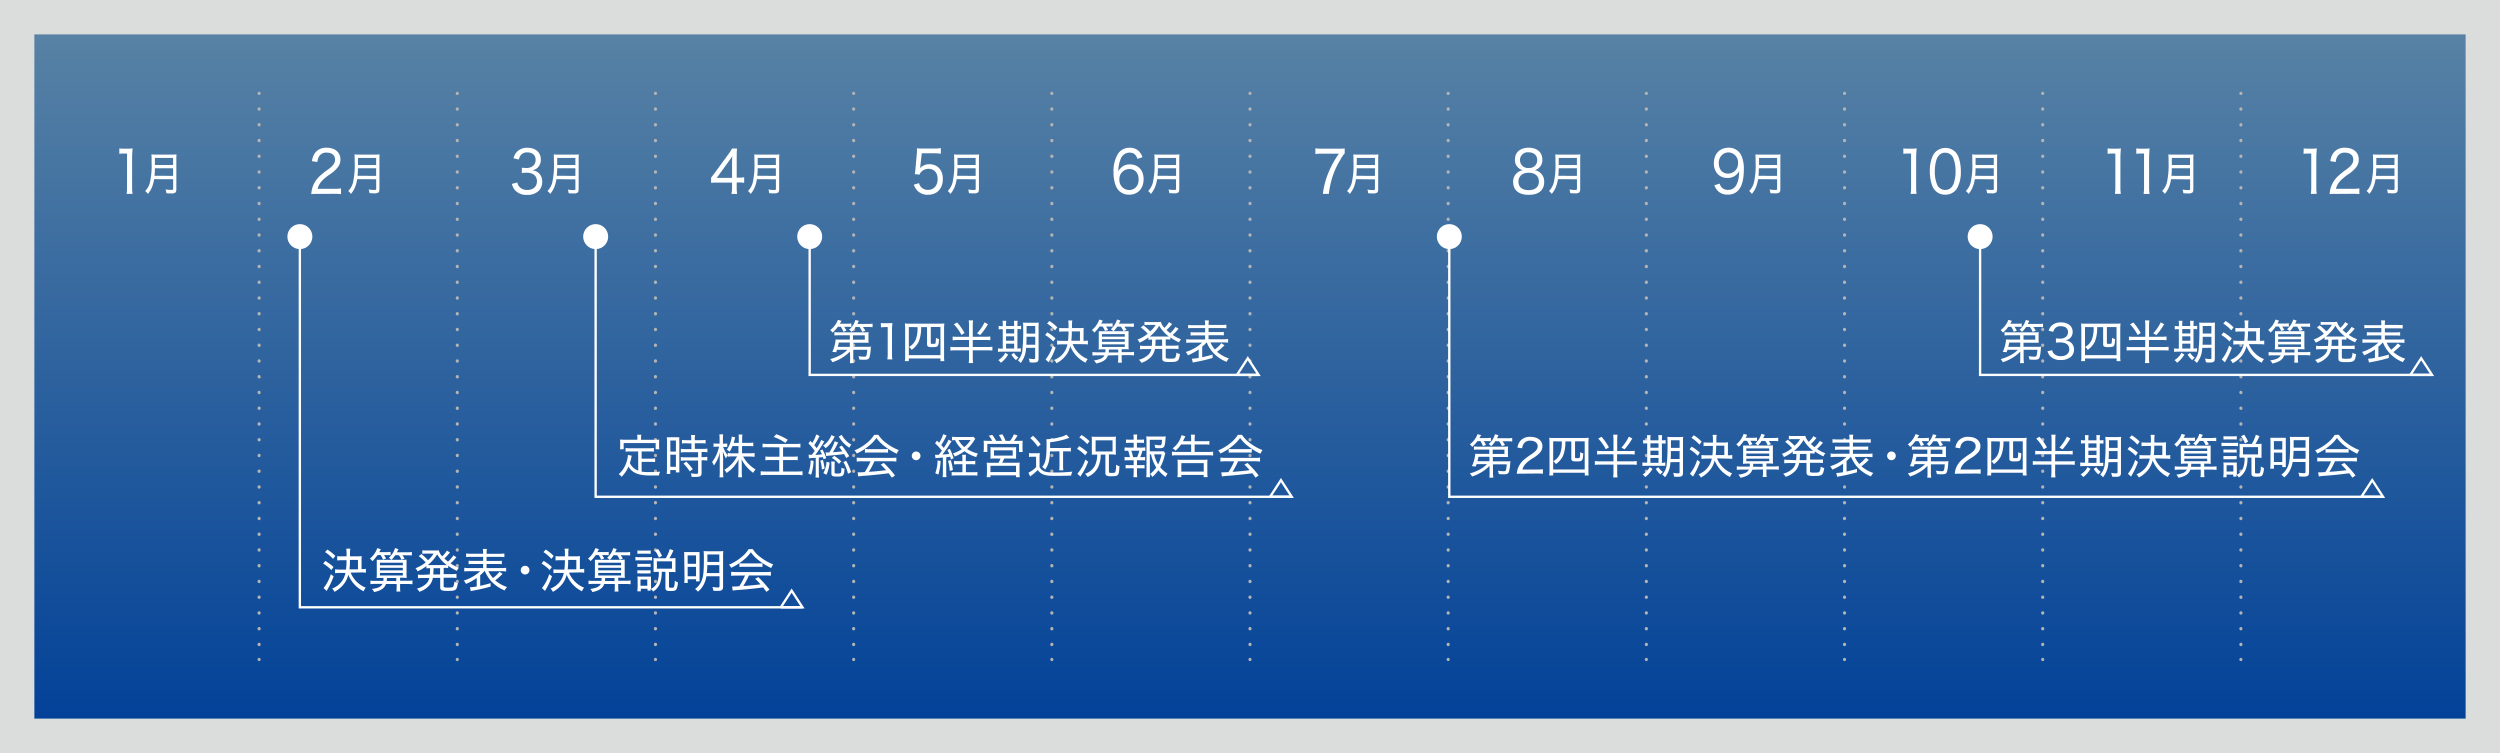 <svg xmlns="http://www.w3.org/2000/svg" viewBox="0 0 800.15 240.97"><rect x="0" y="0" width="800.15" height="240.97" fill="#333333" stroke="none"/><defs><style>.a{fill:url(#a)}.b{fill:#dbdcdc}.c,.d,.e{fill:none}.c,.d{stroke:#b4b4b5;stroke-linecap:round;stroke-linejoin:round}.d{stroke-dasharray:.1 4.94}.e{stroke:#fff;stroke-miterlimit:10;stroke-width:.75px}.f{fill:#fff}</style><linearGradient id="a" data-name="名称未設定グラデーション 26" x1="400.07" y1="7.32" x2="400.07" y2="236.35" gradientUnits="userSpaceOnUse"><stop offset="0" stop-color="#5983a5"/><stop offset="1" stop-color="#004098"/></linearGradient></defs><title>ir_calender</title><path class="a" d="M5.5 5.5h789.15v229.97H5.5z"/><path class="b" d="M789.15 11v219H11V11h778.15m11-11H0v241h800.15V0z"/><path class="c" d="M82.93 29.87v.05"/><path class="d" d="M82.93 34.85v173.73"/><path class="c" d="M82.93 211.05v.05m63.43-181.23v.05"/><path class="d" d="M146.36 34.85v173.73"/><path class="c" d="M146.36 211.05v.05m63.43-181.23v.05"/><path class="d" d="M209.79 34.85v173.73"/><path class="c" d="M209.79 211.05v.05m63.43-181.23v.05"/><path class="d" d="M273.22 34.85v173.73"/><path class="c" d="M273.22 211.05v.05m63.43-181.23v.05"/><path class="d" d="M336.65 34.85v173.73"/><path class="c" d="M336.65 211.05v.05m63.42-181.23v.05"/><path class="d" d="M400.07 34.85v173.73"/><path class="c" d="M400.07 211.05v.05M463.5 29.87v.05"/><path class="d" d="M463.5 34.85v173.73"/><path class="c" d="M463.5 211.05v.05m63.43-181.23v.05"/><path class="d" d="M526.93 34.85v173.73"/><path class="c" d="M526.93 211.05v.05m63.43-181.23v.05"/><path class="d" d="M590.36 34.85v173.73"/><path class="c" d="M590.36 211.05v.05m63.43-181.23v.05"/><path class="d" d="M653.79 34.85v173.73"/><path class="c" d="M653.79 211.05v.05m63.43-181.23v.05"/><path class="d" d="M717.22 34.85v173.73"/><path class="c" d="M717.22 211.05v.05"/><path class="e" d="M402.83 119.99H259.14V75.5"/><circle class="f" cx="259.15" cy="75.73" r="4"/><path class="e" d="M778.39 119.99H633.75V75.5"/><circle class="f" cx="633.76" cy="75.73" r="4"/><path class="e" d="M256.84 194.37H95.97V75.5"/><circle class="f" cx="95.98" cy="75.73" r="4"/><path class="e" d="M413.44 159h-222.8V75.5"/><circle class="f" cx="190.65" cy="75.73" r="4"/><path class="e" d="M762.72 159H463.86V75.5"/><circle class="f" cx="463.87" cy="75.73" r="4"/><path class="e" d="M249.9 194.37l3.47-5.33 3.47 5.33h-6.94zM406.51 159l3.47-5.33 3.46 5.33h-6.93zm349.27 0l3.47-5.33 3.47 5.33h-6.94zM395.9 119.99l3.47-5.33 3.46 5.33h-6.93zm375.56 0l3.46-5.33 3.47 5.33h-6.93z"/><path class="f" d="M38.19 47.49a8.58 8.58 0 0 0 1.51.09h1.22a9.77 9.77 0 0 0 1.52-.09c-.1 1.13-.16 2.08-.16 3.12v9.23a14.41 14.41 0 0 0 .14 2.21h-1.9a14.36 14.36 0 0 0 .14-2.21V49.13h-.89a10.78 10.78 0 0 0-1.58.11zm11.14 9.85a11.25 11.25 0 0 1-.51 2.1 7.87 7.87 0 0 1-1.49 2.63 3.7 3.7 0 0 0-.87-.93A6 6 0 0 0 48 58.36a25.72 25.72 0 0 0 .52-6.53c0-1.26 0-1.9-.07-2.42a11 11 0 0 0 1.44.07h5.17a10.05 10.05 0 0 0 1.43-.07 14.54 14.54 0 0 0-.05 1.59v9.52c0 .63-.12 1-.4 1.17a2.35 2.35 0 0 1-1.32.22c-.39 0-.8 0-1.47-.06a5.19 5.19 0 0 0-.25-1.23 10.89 10.89 0 0 0 1.87.16c.45 0 .55-.07.55-.42v-3zm6.07-1.06v-2.42h-5.83c0 .6 0 1.27-.12 2.41zm0-3.48v-2.25h-5.82v2.25zm46.23 9.26a16.11 16.11 0 0 0-2 .07 9 9 0 0 1 .48-2.44 8.58 8.58 0 0 1 2.26-3.36 24.68 24.68 0 0 1 2.67-2.12c1.63-1.2 2.19-2 2.19-3.13 0-1.37-1-2.23-2.67-2.23a2.64 2.64 0 0 0-2.4 1.15 4.31 4.31 0 0 0-.58 1.86l-1.73-.28a5.55 5.55 0 0 1 1.11-2.8 4.38 4.38 0 0 1 3.6-1.5c2.67 0 4.4 1.48 4.4 3.77a4.08 4.08 0 0 1-.8 2.44 11.22 11.22 0 0 1-2.93 2.55c-2.26 1.65-3.13 2.72-3.58 4.39h5.29a14.38 14.38 0 0 0 2.21-.13v1.82a20.22 20.22 0 0 0-2.24-.09zm12.69-4.72a11.25 11.25 0 0 1-.51 2.1 7.87 7.87 0 0 1-1.49 2.63 3.7 3.7 0 0 0-.87-.93 6 6 0 0 0 1.55-2.78 25.71 25.71 0 0 0 .52-6.53c0-1.26 0-1.9-.07-2.42a11 11 0 0 0 1.44.07h5.17a10 10 0 0 0 1.43-.07 14.54 14.54 0 0 0-.05 1.55v9.52c0 .63-.12 1-.4 1.17a2.35 2.35 0 0 1-1.32.22c-.39 0-.8 0-1.47-.06a5.19 5.19 0 0 0-.27-1.18 10.89 10.89 0 0 0 1.87.16c.45 0 .55-.07.55-.42v-3zm6.07-1.06v-2.42h-5.83c0 .6 0 1.27-.12 2.41zm0-3.48v-2.25h-5.82v2.25zm45.19 5.6a2.74 2.74 0 0 0 1 1.71 3.34 3.34 0 0 0 2.17.69c1.9 0 3.1-1.07 3.1-2.78s-1.16-2.74-3.37-2.74a9.51 9.51 0 0 0-1.46.11v-1.72a9.85 9.85 0 0 0 1.35.09 3.14 3.14 0 0 0 2.41-.83 2.66 2.66 0 0 0 .65-1.8c0-1.46-1-2.35-2.64-2.35a2.45 2.45 0 0 0-2.19 1 3.26 3.26 0 0 0-.53 1.28l-1.71-.39a4.62 4.62 0 0 1 1-2 4.51 4.51 0 0 1 3.51-1.37c2.57 0 4.23 1.48 4.23 3.77a3.43 3.43 0 0 1-1.2 2.76 3.48 3.48 0 0 1-1.61.68 3.43 3.43 0 0 1 2.43 1.18 3.83 3.83 0 0 1 .82 2.57 4 4 0 0 1-1 2.7 5 5 0 0 1-3.8 1.41 4.81 4.81 0 0 1-4-1.6 5.33 5.33 0 0 1-.91-1.91zm12.51-1.06a11.26 11.26 0 0 1-.51 2.1 7.86 7.86 0 0 1-1.49 2.63 3.71 3.71 0 0 0-.87-.93 6 6 0 0 0 1.55-2.77 25.71 25.71 0 0 0 .52-6.53c0-1.26 0-1.9-.07-2.42a11 11 0 0 0 1.44.07h5.17a10 10 0 0 0 1.43-.07 14.54 14.54 0 0 0-.06 1.58v9.52c0 .63-.12 1-.4 1.17a2.34 2.34 0 0 1-1.32.22c-.39 0-.8 0-1.47-.06a5.19 5.19 0 0 0-.27-1.18 10.89 10.89 0 0 0 1.87.16c.45 0 .55-.07.55-.42v-3zm6.07-1.06v-2.42h-5.83c0 .6 0 1.27-.12 2.41zm0-3.48v-2.25h-5.82v2.25zm43.43 4.06c.39-.49.77-1 1.18-1.54l4.23-5.78a15.66 15.66 0 0 0 1.3-2h1.59c-.09 1.15-.1 1.69-.1 3.17v6.16h.63a10.73 10.73 0 0 0 1.76-.13v1.78a10.59 10.59 0 0 0-1.76-.13h-.63V60a11.88 11.88 0 0 0 .14 2.06h-1.82a10.5 10.5 0 0 0 .19-2.06v-1.56h-4.64a20.11 20.11 0 0 0-2.07.07zm6.71-4.43c0-1 0-1.56.09-2.48a21.39 21.39 0 0 1-1.23 1.8l-3.75 5.18h4.9zm7.96 4.91a11.26 11.26 0 0 1-.51 2.1 7.86 7.86 0 0 1-1.49 2.63 3.71 3.71 0 0 0-.87-.93 6 6 0 0 0 1.55-2.77 25.72 25.72 0 0 0 .52-6.53c0-1.26 0-1.9-.07-2.42a11 11 0 0 0 1.44.07H248a10.05 10.05 0 0 0 1.43-.07 14.54 14.54 0 0 0-.05 1.55v9.52c0 .63-.12 1-.4 1.17a2.35 2.35 0 0 1-1.32.22c-.39 0-.8 0-1.47-.06a5.19 5.19 0 0 0-.27-1.18 10.89 10.89 0 0 0 1.87.16c.45 0 .55-.07.55-.42v-3zm6.07-1.06v-2.42h-5.83c0 .6 0 1.27-.12 2.41zm0-3.48v-2.25h-5.82v2.25zm46.25.2a4.26 4.26 0 0 1-.12.84 3.94 3.94 0 0 1 3-1.28c2.6 0 4.31 1.86 4.31 4.69 0 3.12-1.85 5.09-4.78 5.09a4.48 4.48 0 0 1-3.44-1.39 5.54 5.54 0 0 1-1.08-1.84l1.68-.49a3.14 3.14 0 0 0 .53 1.11 2.92 2.92 0 0 0 2.32 1.05c1.87 0 3.1-1.37 3.1-3.45s-1.13-3.3-3-3.3a3.17 3.17 0 0 0-2.33 1.07 2.08 2.08 0 0 0-.46.79l-1.52-.15a17.43 17.43 0 0 0 .24-2l.38-4.35a8.6 8.6 0 0 0 .07-1.28v-.66a11 11 0 0 0 1.83.09h3.7a11.15 11.15 0 0 0 2.12-.15v1.82a11.93 11.93 0 0 0-2.11-.15h-4zm11.62 4.34a11.26 11.26 0 0 1-.51 2.1 7.86 7.86 0 0 1-1.49 2.63 3.71 3.71 0 0 0-.87-.93 6 6 0 0 0 1.55-2.77 25.71 25.71 0 0 0 .52-6.53c0-1.26 0-1.9-.07-2.42a11 11 0 0 0 1.44.07h5.17a10 10 0 0 0 1.43-.07 14.54 14.54 0 0 0-.05 1.55v9.52c0 .63-.12 1-.4 1.17a2.34 2.34 0 0 1-1.32.22c-.39 0-.8 0-1.47-.06a5.2 5.2 0 0 0-.27-1.18 10.86 10.86 0 0 0 1.87.16c.45 0 .55-.07.55-.42v-3zm6.07-1.06v-2.42h-5.83c0 .6 0 1.27-.12 2.41zm0-3.48v-2.25h-5.82v2.25zm51.8-1.95c-.53-1.45-1.27-2-2.55-2a3.05 3.05 0 0 0-2.88 2.15 10.57 10.57 0 0 0-.72 3.83 3.79 3.79 0 0 1 .89-1.16 3.84 3.84 0 0 1 2.81-1.05c2.71 0 4.4 1.84 4.4 4.77s-1.85 4.92-4.59 4.92a4.57 4.57 0 0 1-3.24-1.2c-1.15-1.13-1.8-3.3-1.8-6a10.93 10.93 0 0 1 1.32-5.72 4.34 4.34 0 0 1 3.85-2.1 4.07 4.07 0 0 1 3.1 1.24 5.71 5.71 0 0 1 1 1.78zm-5.8 6.59a3.18 3.18 0 0 0 3.12 3.38 3 3 0 0 0 2.6-1.46 4 4 0 0 0 .43-1.91c0-2.08-1.11-3.34-2.94-3.34a3.17 3.17 0 0 0-3.21 3.33zm12.08-.1a11.26 11.26 0 0 1-.51 2.1 7.86 7.86 0 0 1-1.49 2.63 3.71 3.71 0 0 0-.87-.93 6 6 0 0 0 1.52-2.78 25.72 25.72 0 0 0 .52-6.53c0-1.26 0-1.9-.07-2.42a10.91 10.91 0 0 0 1.44.07h5.17a10.05 10.05 0 0 0 1.43-.07 14.54 14.54 0 0 0-.05 1.55v9.52c0 .63-.12 1-.4 1.17a2.35 2.35 0 0 1-1.32.22c-.39 0-.8 0-1.47-.06a5.19 5.19 0 0 0-.27-1.18 10.89 10.89 0 0 0 1.87.16c.45 0 .55-.07.55-.42v-3zm6.07-1.06v-2.42h-5.83c0 .6 0 1.27-.12 2.41zm0-3.48v-2.25h-5.82v2.25zm53.97-3.71a9.64 9.64 0 0 0-1.4 2.06 24.65 24.65 0 0 0-2.83 6.53 26 26 0 0 0-.84 4.37h-1.93a26.38 26.38 0 0 1 2.07-7.45 31.43 31.43 0 0 1 3.06-5.42H423a12.58 12.58 0 0 0-2 .13v-1.85a13.56 13.56 0 0 0 2.07.13h5.22a14.83 14.83 0 0 0 2.09-.09zm3.61 8.25a11.26 11.26 0 0 1-.51 2.1 7.87 7.87 0 0 1-1.49 2.63 3.7 3.7 0 0 0-.87-.93 6 6 0 0 0 1.55-2.77 25.71 25.71 0 0 0 .52-6.53c0-1.26 0-1.9-.07-2.42a11 11 0 0 0 1.44.07h5.17a10.05 10.05 0 0 0 1.43-.07 14.54 14.54 0 0 0-.07 1.58v9.52c0 .63-.12 1-.4 1.17a2.35 2.35 0 0 1-1.32.22c-.39 0-.8 0-1.47-.06a5.19 5.19 0 0 0-.27-1.18 10.89 10.89 0 0 0 1.87.16c.45 0 .55-.07.55-.42v-3zm6.07-1.06v-2.42h-5.83c0 .6 0 1.27-.12 2.41zm0-3.48v-2.25h-5.82v2.25zm44.81-1.74c0-2.33 1.7-3.79 4.38-3.79s4.38 1.45 4.38 3.77a3.3 3.3 0 0 1-2.46 3.43 3.35 3.35 0 0 1 1.8.83 3.65 3.65 0 0 1 1.25 2.95c0 2.65-1.76 4.11-4.93 4.11s-5-1.46-5-4.11a3.62 3.62 0 0 1 1.49-3.1 3.4 3.4 0 0 1 1.59-.68 3.3 3.3 0 0 1-2.5-3.41zm1.12 7.07c0 1.73 1.2 2.72 3.25 2.72s3.29-1 3.29-2.74-1.23-2.82-3.25-2.82-3.29 1.08-3.29 2.84zm.5-6.93a2.48 2.48 0 0 0 2.79 2.55 2.45 2.45 0 0 0 2.71-2.54c0-1.5-1.08-2.46-2.77-2.46a2.46 2.46 0 0 0-2.74 2.46zm12.14 6.14a11.26 11.26 0 0 1-.51 2.1 7.86 7.86 0 0 1-1.49 2.63 3.71 3.71 0 0 0-.87-.93 6 6 0 0 0 1.55-2.77 25.72 25.72 0 0 0 .52-6.53c0-1.26 0-1.9-.07-2.42a11 11 0 0 0 1.44.07h5.17a10.05 10.05 0 0 0 1.43-.07 14.54 14.54 0 0 0-.05 1.55v9.52c0 .63-.12 1-.4 1.17a2.35 2.35 0 0 1-1.32.22c-.39 0-.8 0-1.47-.06a5.19 5.19 0 0 0-.27-1.18 10.89 10.89 0 0 0 1.87.16c.45 0 .55-.07.55-.42v-3zm6.07-1.06v-2.42h-5.83c0 .6 0 1.27-.12 2.41zm0-3.48v-2.25h-5.82v2.25zm45.7 5.97a3.1 3.1 0 0 0 .58 1.16 2.67 2.67 0 0 0 2.11.84 2.85 2.85 0 0 0 2.69-1.69 7.35 7.35 0 0 0 .72-2.36c.05-.41.1-1.09.14-2a3.36 3.36 0 0 1-.75 1.05 4 4 0 0 1-3 1.18 4.22 4.22 0 0 1-3.18-1.28 5.07 5.07 0 0 1-1.18-3.4c0-3.06 1.88-5 4.79-5a4.36 4.36 0 0 1 4 2.5 10.27 10.27 0 0 1 .8 4.58c0 2.82-.53 5-1.53 6.27a4.2 4.2 0 0 1-3.6 1.66 4.24 4.24 0 0 1-3-1 4.91 4.91 0 0 1-1.3-2zm5.87-6.59a3.18 3.18 0 0 0-3.11-3.4 3 3 0 0 0-2.19 1 3.4 3.4 0 0 0-.86 2.44c0 2 1.15 3.34 2.94 3.34a3.2 3.2 0 0 0 3.22-3.37zm6.42 5.16a11.26 11.26 0 0 1-.51 2.1 7.86 7.86 0 0 1-1.49 2.63 3.71 3.71 0 0 0-.87-.93 6 6 0 0 0 1.55-2.77 25.72 25.72 0 0 0 .52-6.53c0-1.26 0-1.9-.07-2.42a11 11 0 0 0 1.44.07h5.17a10 10 0 0 0 1.43-.07 14.54 14.54 0 0 0-.05 1.55v9.52c0 .63-.12 1-.4 1.17a2.34 2.34 0 0 1-1.32.22c-.39 0-.8 0-1.47-.06a5.19 5.19 0 0 0-.27-1.18 10.89 10.89 0 0 0 1.87.16c.45 0 .55-.07.55-.42v-3zm6.07-1.06v-2.42h-5.83c0 .6 0 1.27-.12 2.41zm0-3.48v-2.25H563v2.25zm40.42-5.31a8.63 8.63 0 0 0 1.51.09h1.22a9.84 9.84 0 0 0 1.52-.09c-.1 1.13-.16 2.08-.16 3.12v9.23a14.53 14.53 0 0 0 .14 2.21h-1.9a14.36 14.36 0 0 0 .14-2.21V49.13h-.89a10.75 10.75 0 0 0-1.58.11zm10.14 13.44a4.83 4.83 0 0 1-1-1.76 13.54 13.54 0 0 1-.67-4.32 11.62 11.62 0 0 1 1-5.12 4.53 4.53 0 0 1 7.26-1 5 5 0 0 1 1 1.76 13.55 13.55 0 0 1 .67 4.35 10.78 10.78 0 0 1-1.22 5.46 4.29 4.29 0 0 1-3.8 2 4.22 4.22 0 0 1-3.24-1.37zm1.18-11.11a3.79 3.79 0 0 0-.75 1.39 12.85 12.85 0 0 0-.5 3.66 10.62 10.62 0 0 0 .79 4.34 2.78 2.78 0 0 0 2.55 1.58 2.65 2.65 0 0 0 2-.86 3.81 3.81 0 0 0 .8-1.48 12.33 12.33 0 0 0 .5-3.62 11.35 11.35 0 0 0-.74-4.26 2.74 2.74 0 0 0-2.62-1.69 2.48 2.48 0 0 0-2.02.94zm11.55 7.52a11.26 11.26 0 0 1-.51 2.1 7.86 7.86 0 0 1-1.49 2.63 3.71 3.71 0 0 0-.87-.93 6 6 0 0 0 1.55-2.77 25.71 25.71 0 0 0 .52-6.53c0-1.26 0-1.9-.07-2.42a11 11 0 0 0 1.44.07h5.17a10 10 0 0 0 1.43-.07 14.54 14.54 0 0 0-.05 1.55v9.52c0 .63-.12 1-.4 1.17a2.35 2.35 0 0 1-1.32.22c-.39 0-.8 0-1.47-.06a5.2 5.2 0 0 0-.27-1.18 10.89 10.89 0 0 0 1.87.16c.45 0 .55-.07.55-.42v-3zm6.07-1.06v-2.42h-5.83c0 .6 0 1.27-.12 2.41zm0-3.48v-2.25h-5.82v2.25zm36.44-5.31a8.56 8.56 0 0 0 1.51.09h1.22a9.81 9.81 0 0 0 1.52-.09c-.1 1.13-.16 2.08-.16 3.12v9.23a14.53 14.53 0 0 0 .14 2.21h-1.9a14.36 14.36 0 0 0 .14-2.21V49.13h-.89a10.78 10.78 0 0 0-1.58.11zm9.17 0a8.61 8.61 0 0 0 1.51.09h1.22a9.77 9.77 0 0 0 1.53-.08c-.1 1.13-.16 2.08-.16 3.12v9.23a14.41 14.41 0 0 0 .14 2.21h-1.9a14.36 14.36 0 0 0 .14-2.21V49.13h-.89a10.78 10.78 0 0 0-1.58.11zm11.13 9.85a11.25 11.25 0 0 1-.51 2.1 7.87 7.87 0 0 1-1.49 2.63 3.7 3.7 0 0 0-.87-.93 6 6 0 0 0 1.55-2.77 25.72 25.72 0 0 0 .52-6.53c0-1.26 0-1.9-.07-2.42a10.91 10.91 0 0 0 1.44.07h5.17a10.09 10.09 0 0 0 1.43-.07A14.54 14.54 0 0 0 702 51v9.52c0 .63-.12 1-.4 1.17a2.34 2.34 0 0 1-1.32.22c-.39 0-.8 0-1.47-.06a5.19 5.19 0 0 0-.27-1.18 10.89 10.89 0 0 0 1.87.16c.45 0 .55-.07.55-.42v-3zm6.07-1.06v-2.42h-5.83c0 .6 0 1.27-.12 2.41zm0-3.48v-2.25h-5.82v2.25zm36.39-5.31a8.61 8.61 0 0 0 1.51.09H740a9.8 9.8 0 0 0 1.52-.09c-.1 1.13-.16 2.08-.16 3.12v9.23a14.41 14.41 0 0 0 .14 2.21h-1.9a14.36 14.36 0 0 0 .14-2.21V49.13h-.89a10.75 10.75 0 0 0-1.58.11zm10.29 14.57a16.11 16.11 0 0 0-2 .07 9 9 0 0 1 .48-2.44 8.58 8.58 0 0 1 2.26-3.36 24.71 24.71 0 0 1 2.64-2.11c1.63-1.2 2.19-2 2.19-3.13 0-1.37-1-2.23-2.67-2.23a2.64 2.64 0 0 0-2.37 1.14 4.31 4.31 0 0 0-.58 1.86l-1.73-.28a5.54 5.54 0 0 1 1.11-2.8 4.38 4.38 0 0 1 3.6-1.5c2.67 0 4.4 1.48 4.4 3.77a4.08 4.08 0 0 1-.8 2.44 11.22 11.22 0 0 1-2.93 2.55c-2.26 1.65-3.13 2.72-3.58 4.39h5.29a14.38 14.38 0 0 0 2.21-.13v1.82a20.28 20.28 0 0 0-2.24-.09zm12.69-4.72a11.25 11.25 0 0 1-.51 2.1 7.87 7.87 0 0 1-1.49 2.63 3.7 3.7 0 0 0-.87-.93 6 6 0 0 0 1.56-2.78 25.71 25.71 0 0 0 .52-6.53c0-1.26 0-1.9-.07-2.42a11 11 0 0 0 1.44.07h5.17a10 10 0 0 0 1.43-.07 14.54 14.54 0 0 0-.05 1.55v9.52c0 .63-.12 1-.4 1.17a2.34 2.34 0 0 1-1.32.22c-.39 0-.8 0-1.47-.06a5.2 5.2 0 0 0-.27-1.18 10.86 10.86 0 0 0 1.87.16c.45 0 .55-.07.55-.42v-3zm6.07-1.06v-2.42h-5.83c0 .6 0 1.27-.12 2.41zm0-3.48v-2.25h-5.82v2.25zM104.11 179.53a14.55 14.55 0 0 1 2.63 1.93l-.69 1a12.54 12.54 0 0 0-2.62-2.08zm2.67 4.92a23.56 23.56 0 0 1-1.92 4.14l-.3.54-1-.92a13.18 13.18 0 0 0 2.32-4.44zm-2-8.56a12.79 12.79 0 0 1 2.55 2.05l-.74.95a11.51 11.51 0 0 0-2.55-2.18zm7.45 7.39a8.64 8.64 0 0 0 4.84 4.81 3.53 3.53 0 0 0-.69 1.16 10 10 0 0 1-4.91-5.31 7.52 7.52 0 0 1-1.42 3 9.24 9.24 0 0 1-3 2.48 3.47 3.47 0 0 0-.76-1.05 6.65 6.65 0 0 0 4.27-5h-1.71a11.46 11.46 0 0 0-1.6.09v-1.25a11.52 11.52 0 0 0 1.59.09h1.91a27.91 27.91 0 0 0 .17-3h-1.5a13 13 0 0 0-1.5.08V178a10.44 10.44 0 0 0 1.5.07h1.5v-1a8 8 0 0 0-.11-1.46h1.32a7.32 7.32 0 0 0-.11 1.44v1h2.4a9.45 9.45 0 0 0 1.36-.06 9.29 9.29 0 0 0-.06 1.24v2.91a7.67 7.67 0 0 0 1.39-.09v1.25a11.49 11.49 0 0 0-1.56-.09zm2.34-1.06v-3H112a23.89 23.89 0 0 1-.15 3zm6.24-4.55a11 11 0 0 1-1.62 1.94 3.46 3.46 0 0 0-.81-.81 7.44 7.44 0 0 0 2.37-3.36l1.13.33c-.29.57-.3.6-.5.94h2.19a8.72 8.72 0 0 0 1.45-.09v1.11a11 11 0 0 0-1.38-.06h-.73a10.25 10.25 0 0 1 .67 1.09l-1 .33a8.31 8.31 0 0 0-.77-1.43zm2.72 9.24c-.5 1.38-1.54 2.1-3.78 2.59a3.71 3.71 0 0 0-.71-1 8.56 8.56 0 0 0 2-.46 2.43 2.43 0 0 0 1.39-1.16h-2.23a13.29 13.29 0 0 0-1.64.09v-1.14a11.07 11.07 0 0 0 1.64.09h2.49a8 8 0 0 0 .06-.95h-.57a15.25 15.25 0 0 0-1.65.06 11.66 11.66 0 0 0 .06-1.51v-4.35h7.99a12.76 12.76 0 0 0 1.54-.06v4.3a12.11 12.11 0 0 0 .06 1.57 15.1 15.1 0 0 0-1.65-.06h-.48v.95h2.28a11.08 11.08 0 0 0 1.68-.09V187a13.37 13.37 0 0 0-1.68-.09h-2.28v1a9.89 9.89 0 0 0 .09 1.41h-1.28a8.32 8.32 0 0 0 .09-1.4v-1zm-1.92-6h7.32v-.81h-7.33zm0 1.64h7.32v-.82h-7.33zm0 1.64h7.32v-.82h-7.33zm5.22 1.78V185h-3a6.45 6.45 0 0 1-.07.95zm-.32-8.28a9 9 0 0 1-1.21 1.51 3.18 3.18 0 0 0-.86-.66 6.88 6.88 0 0 0 2-3.12l1.09.34c-.3.6-.31.63-.5 1h3.23a10.65 10.65 0 0 0 1.56-.09v1.12a11.81 11.81 0 0 0-1.56-.07h-1.46a12.45 12.45 0 0 1 .69 1.05l-1 .36a8.8 8.8 0 0 0-.81-1.41zm11.04 6.17a14.55 14.55 0 0 0 .09-2 8.78 8.78 0 0 0-1.17.06v-.73a14.1 14.1 0 0 1-2.83 1.68 3.41 3.41 0 0 0-.67-1 11.23 11.23 0 0 0 3.27-1.87 12.47 12.47 0 0 0-2.22-2l.86-.68a19.55 19.55 0 0 1 2.12 1.98 8.91 8.91 0 0 0 1.77-2.11h-2.66a8.16 8.16 0 0 0-.94.07v-1.14a6.91 6.91 0 0 0 1.13.07h2.82a8.88 8.88 0 0 0 1.32-.06 4.2 4.2 0 0 0 1.09 1.92 8.05 8.05 0 0 0 1.5-1.83l1 .61a3 3 0 0 0-.32.36 14.83 14.83 0 0 1-1.49 1.56c.35.33.74.68 1.17 1a9.34 9.34 0 0 0 1.71-2l1 .61c-.15.15-.15.15-.71.78a12.72 12.72 0 0 1-1.2 1.17 11.31 11.31 0 0 0 2.68 1.4 4.65 4.65 0 0 0-.64 1 15.41 15.41 0 0 1-2.79-1.63v.73a11.25 11.25 0 0 0-1.3-.06H142v2h2.59a10.21 10.21 0 0 0 1.51-.09V185a10.35 10.35 0 0 0-1.51-.09H142v2.66c0 .27.08.38.34.42a5 5 0 0 0 1.07.07c1 0 1.42-.06 1.62-.28a3.38 3.38 0 0 0 .38-1.65 3.39 3.39 0 0 0 1.15.45c-.36 2.35-.62 2.55-3.29 2.55-1.93 0-2.38-.22-2.38-1.18v-3h-2.34a5 5 0 0 1-1.25 2.55 8.17 8.17 0 0 1-1.77 1.35 10.53 10.53 0 0 1-1.29.57 3.85 3.85 0 0 0-.83-1 7.26 7.26 0 0 0 2.87-1.48 3.47 3.47 0 0 0 1.13-1.95h-2.13a10.49 10.49 0 0 0-1.51.09v-1.19a10.08 10.08 0 0 0 1.51.09zm4.51-3a8.3 8.3 0 0 0 .93 0 11.76 11.76 0 0 1-3.07-3.44 12.7 12.7 0 0 1-3 3.44 8.89 8.89 0 0 0 .95 0zm-3.3 1a17.76 17.76 0 0 1-.09 2h2.19v-2zm16.31.92a11.82 11.82 0 0 1-1.38 1.33v3.38c1.07-.23 1.91-.44 3.33-.84v1.09a55.62 55.62 0 0 1-5.62 1.3 5.54 5.54 0 0 0-.71.17l-.3-1.24a17.6 17.6 0 0 0 2.19-.26V185a18 18 0 0 1-3.46 1.89 4 4 0 0 0-.69-1.08 13.15 13.15 0 0 0 5.25-3h-3.41a12.83 12.83 0 0 0-1.68.09v-1.18a9.1 9.1 0 0 0 1.67.09h4.37v-1.3h-3.08a12.18 12.18 0 0 0-1.56.06v-1.11a12.34 12.34 0 0 0 1.56.06h3.08v-1.29h-3.83a10.8 10.8 0 0 0-1.61.07v-1.16a11.3 11.3 0 0 0 1.65.09h3.78V177a7.05 7.05 0 0 0-.09-1.3h1.31a6.3 6.3 0 0 0-.09 1.3v.24h4a11.47 11.47 0 0 0 1.68-.09v1.16a11.25 11.25 0 0 0-1.63-.07h-4.07v1.29H159a12.86 12.86 0 0 0 1.62-.06v1.11a12.84 12.84 0 0 0-1.62-.06h-3.27v1.3h4.59a10.74 10.74 0 0 0 1.67-.09v1.18a13.06 13.06 0 0 0-1.67-.09h-4a8.41 8.41 0 0 0 1.48 2.18 11.09 11.09 0 0 0 2.07-2l1 .69-.31.28a18.85 18.85 0 0 1-2.07 1.78 11.39 11.39 0 0 0 3.81 2.14 4.26 4.26 0 0 0-.77 1.09 11.87 11.87 0 0 1-4.44-3.09 11.67 11.67 0 0 1-1.93-3.18zm14.38-.31a1.39 1.39 0 1 1-1.38-1.38 1.38 1.38 0 0 1 1.38 1.38zm4.55-2.94a14.55 14.55 0 0 1 2.63 1.93l-.69 1a12.51 12.51 0 0 0-2.62-2.08zm2.67 4.92a23.56 23.56 0 0 1-1.92 4.14l-.3.54-1-.92a13.18 13.18 0 0 0 2.32-4.44zm-2-8.56a12.79 12.79 0 0 1 2.55 2.05l-.74.95a11.51 11.51 0 0 0-2.55-2.18zm7.45 7.39a8.64 8.64 0 0 0 4.84 4.81 3.53 3.53 0 0 0-.69 1.16 10 10 0 0 1-4.91-5.31 7.52 7.52 0 0 1-1.42 3 9.24 9.24 0 0 1-3 2.48 3.47 3.47 0 0 0-.76-1.05 6.65 6.65 0 0 0 4.27-5h-1.71a11.46 11.46 0 0 0-1.6.09v-1.25a11.52 11.52 0 0 0 1.59.09h1.91a27.91 27.91 0 0 0 .17-3h-1.5a13 13 0 0 0-1.5.08V178a10.44 10.44 0 0 0 1.5.07h1.5v-1a8 8 0 0 0-.11-1.46h1.3a7.32 7.32 0 0 0-.11 1.44v1h2.4a9.45 9.45 0 0 0 1.36-.06 9.29 9.29 0 0 0-.06 1.24v2.91a7.67 7.67 0 0 0 1.39-.09v1.25a11.49 11.49 0 0 0-1.56-.09zm2.34-1.06v-3h-2.61a23.89 23.89 0 0 1-.15 3zm6.21-4.55a11 11 0 0 1-1.67 1.93 3.46 3.46 0 0 0-.81-.81 7.44 7.44 0 0 0 2.37-3.36l1.13.33c-.29.57-.3.6-.5.94h2.19a8.72 8.72 0 0 0 1.45-.09v1.11a11 11 0 0 0-1.38-.06h-.73a10.25 10.25 0 0 1 .67 1.09l-1 .33a8.31 8.31 0 0 0-.77-1.43zm2.72 9.24c-.5 1.38-1.54 2.1-3.78 2.59a3.71 3.71 0 0 0-.71-1 8.56 8.56 0 0 0 2-.46 2.43 2.43 0 0 0 1.39-1.16H190a13.29 13.29 0 0 0-1.64.09v-1.14a11.07 11.07 0 0 0 1.64.09h2.49a8 8 0 0 0 .06-.95H192a15.25 15.25 0 0 0-1.65.06 11.66 11.66 0 0 0 .06-1.51v-4.35h7.99a12.76 12.76 0 0 0 1.54-.06v4.3a12.11 12.11 0 0 0 .06 1.57 15.1 15.1 0 0 0-1.65-.06h-.48v.95h2.28a11.08 11.08 0 0 0 1.68-.09V187a13.37 13.37 0 0 0-1.68-.09h-2.28v1a9.89 9.89 0 0 0 .09 1.41h-1.28a8.32 8.32 0 0 0 .09-1.4v-1zm-1.92-6h7.32v-.81h-7.32zm0 1.64h7.32v-.82h-7.32zm0 1.64h7.32v-.82h-7.32zm5.22 1.78V185h-3a6.45 6.45 0 0 1-.07.95zm-.32-8.28a9 9 0 0 1-1.21 1.51 3.18 3.18 0 0 0-.86-.66 6.88 6.88 0 0 0 2-3.12l1.09.34c-.3.6-.31.63-.5 1h3.23a10.65 10.65 0 0 0 1.56-.09v1.12a11.81 11.81 0 0 0-1.56-.07h-1.46a12.45 12.45 0 0 1 .69 1.05l-1 .36a8.8 8.8 0 0 0-.81-1.41zm7 .56a6.4 6.4 0 0 0 1.2.08h2.92a5.93 5.93 0 0 0 1.2-.08v1.14a6.72 6.72 0 0 0-1.1-.06h-3a9.09 9.09 0 0 0-1.2.06zm6.88 4.78a8.73 8.73 0 0 0-1.06.06v-3.31a8.49 8.49 0 0 0-.06-1.17 9.5 9.5 0 0 0 1.28.06h2.67a12.2 12.2 0 0 0 1.29-2.94l1.17.42a18.39 18.39 0 0 1-1.28 2.52h.75a8.87 8.87 0 0 0 1.18-.06v4.52a9.68 9.68 0 0 0-1.08-.06h-1v4.63c0 .34.1.41.75.41s.75-.06.84-.24a5 5 0 0 0 .25-2 3.62 3.62 0 0 0 1 .48 4.88 4.88 0 0 1-.48 2.31c-.24.36-.72.5-1.71.5-1.51 0-1.79-.17-1.79-1.16v-5h-1.17a10.44 10.44 0 0 1-.54 3.66 5.15 5.15 0 0 1-2.23 2.67 3.57 3.57 0 0 0-.79-.85v.57h-1v-.63h-2.14v.85H204c0-.42.08-1 .08-1.47v-2.1a10.32 10.32 0 0 0-.06-1.22 5.16 5.16 0 0 0 1 .06h2.43a6.31 6.31 0 0 0 .92 0 10.79 10.79 0 0 0 0 1.15v2.76a4 4 0 0 0 1.95-2 8.47 8.47 0 0 0 .53-3.42zm-6.25-2.62a5.62 5.62 0 0 0 1 .06h2.23a5.37 5.37 0 0 0 1-.06v1.06a6.19 6.19 0 0 0-1-.06H205a5.87 5.87 0 0 0-1 .06zm0 2.08a5.75 5.75 0 0 0 1 .06h2.23a5.19 5.19 0 0 0 1-.06v1.05a9 9 0 0 0-1 0H205a8.58 8.58 0 0 0-1 0zm0-6.33a5.84 5.84 0 0 0 1.13.07h2a5.84 5.84 0 0 0 1.13-.07v1.11a8.79 8.79 0 0 0-1.12-.06h-2a8.36 8.36 0 0 0-1.12.06zm1 11.32h2.17v-2H205zm5.87-9a9.26 9.26 0 0 0-1.25-2.28l1-.5a10.79 10.79 0 0 1 1.26 2.24zm-.63 3.52h4.83v-2.34h-4.83zm8.76-3.84a13 13 0 0 0-.06-1.46h4.96v9.38h-1.12v-.68h-2.67v1.17H219a12.9 12.9 0 0 0 .09-1.65zm1.09 2.28h2.68v-2.67h-2.68zm0 4h2.68v-3h-2.68zm6 0a8.73 8.73 0 0 1-.88 2.71 6.92 6.92 0 0 1-1.83 2.23 3.63 3.63 0 0 0-.93-.85 6.12 6.12 0 0 0 2.16-2.8c.51-1.32.67-2.91.67-6.45a28.52 28.52 0 0 0-.08-2.91 13.21 13.21 0 0 0 1.5.06h3.3a12.27 12.27 0 0 0 1.49-.06 12.7 12.7 0 0 0-.06 1.51v9.84c0 1.08-.37 1.4-1.68 1.4-.31 0-.85 0-1.44-.06a4.29 4.29 0 0 0-.3-1.21 11.32 11.32 0 0 0 1.77.18c.41 0 .51-.1.51-.51v-3.07zm.29-3.57c0 1.14-.08 1.75-.15 2.55h4v-2.55zm3.84-3.41h-3.81v2.4h3.81zm10.7-1.73a9.64 9.64 0 0 0 2.5 2.62 15.85 15.85 0 0 0 4.07 2.29 4.48 4.48 0 0 0-.66 1.17 20.21 20.21 0 0 1-4.06-2.52 11.47 11.47 0 0 1-2.45-2.53 12.24 12.24 0 0 1-2.31 2.44 16.41 16.41 0 0 1-4 2.53 3.48 3.48 0 0 0-.71-1 15.07 15.07 0 0 0 3.92-2.34 10.61 10.61 0 0 0 2.38-2.62zm-5.19 8.49a13 13 0 0 0-1.72.09V183a13.41 13.41 0 0 0 1.72.09H245a12.94 12.94 0 0 0 1.72-.09v1.27a13 13 0 0 0-1.72-.09h-5.31a22 22 0 0 1-1.79 3.37c1.38-.07 3.6-.28 5.52-.52-.75-.82-1-1.12-1.72-1.78l1-.54a34.59 34.59 0 0 1 3.58 4l-1 .72c-.53-.75-.71-1-1-1.42-2.52.33-5.16.61-7.41.78a22.34 22.34 0 0 0-2.35.24l-.2-1.32a7.65 7.65 0 0 0 .78 0c.21 0 .21 0 1.51-.07a21.31 21.31 0 0 0 1.83-3.45zm.93-3.95a8.76 8.76 0 0 0 1.21.06h4.88a9.7 9.7 0 0 0 1.29-.06v1.2a10.07 10.07 0 0 0-1.27-.06h-4.91a9.43 9.43 0 0 0-1.2.06zm-32.41-35.78h-2.54a9.77 9.77 0 0 0-1.48.09v-1.2a9.64 9.64 0 0 0 1.48.09h6.08a10 10 0 0 0 1.5-.09v1.2a9.87 9.87 0 0 0-1.5-.09h-2.43v2.31h2.86a9.08 9.08 0 0 0 1.46-.09v1.19a10 10 0 0 0-1.46-.07h-2.86v3.12a16.18 16.18 0 0 0 2.43.15c1.13 0 2.16 0 3.48-.15a4.53 4.53 0 0 0-.36 1.23H208c-3.67 0-5.73-.85-6.83-2.85a10.67 10.67 0 0 1-2.22 3.28 3 3 0 0 0-.93-.85 8.19 8.19 0 0 0 2-2.61 9.74 9.74 0 0 0 .95-3.44v-.1l1.23.24c-.06.23-.06.23-.19.81 0 .21-.24 1-.41 1.53a4.47 4.47 0 0 0 2.67 2.41zm-.24-4.4a4.19 4.19 0 0 0-.1-.94h1.36a3.85 3.85 0 0 0-.09.94v.68h4.29c.58 0 1 0 1.54-.06a7.28 7.28 0 0 0-.06 1v1a7.9 7.9 0 0 0 .06 1.09h-1.16v-2h-10.24v2h-1.19a6 6 0 0 0 .08-1.11v-1a9.81 9.81 0 0 0-.06-1c.5 0 1 .06 1.54.06h4zm9.47 1.3a12.9 12.9 0 0 0-.06-1.45 12.71 12.71 0 0 0 1.36 0h1.32a12.93 12.93 0 0 0 1.33 0 10.87 10.87 0 0 0 0 1.47v9.79h-1.11v-.76h-1.8v1.24h-1.14a12.73 12.73 0 0 0 .09-1.65zm1.07 3.15h1.78V141h-1.78zm0 4.87h1.78v-3.9h-1.78zm5.2-7.54a13.76 13.76 0 0 0-1.48.07v-1.15a9.51 9.51 0 0 0 1.46.09h1.51v-.46a7.23 7.23 0 0 0-.09-1.19h1.32a6.85 6.85 0 0 0-.09 1.19v.46h2a9.51 9.51 0 0 0 1.45-.09v1.15a12.47 12.47 0 0 0-1.44-.07h-2v1.8h2.47a10.1 10.1 0 0 0 1.54-.09v1.17a9.47 9.47 0 0 0-1.45-.09h-.41v1.64h.38a8.75 8.75 0 0 0 1.46-.09v1.2a9.52 9.52 0 0 0-1.46-.09h-.37v4c0 1.06-.37 1.32-1.89 1.32h-1.32a3.37 3.37 0 0 0-.25-1.16 10.78 10.78 0 0 0 1.67.17c.58 0 .67-.06.67-.39v-3.87h-4a11.88 11.88 0 0 0-1.53.09v-1.2a9.63 9.63 0 0 0 1.54.09h4v-1.64h-4a11.58 11.58 0 0 0-1.54.09v-1.17a10.25 10.25 0 0 0 1.54.09h1.86v-1.8zm1 9a13.8 13.8 0 0 0-2-2.49l.89-.63a15 15 0 0 1 2.1 2.42zm10.69-7.87a9 9 0 0 0 1.49 2.73 4.2 4.2 0 0 0-.57 1 8.94 8.94 0 0 1-1-2.29c0 .65.06 1.41.08 2.34V151a13 13 0 0 0 .09 1.77h-1.26a13.33 13.33 0 0 0 .09-1.77v-4c0-.8 0-1.3.09-2.32a12.18 12.18 0 0 1-1.95 4.32 4.11 4.11 0 0 0-.6-1.11 12.7 12.7 0 0 0 2.25-4.92h-.79a6.26 6.26 0 0 0-1 .06v-1.12a6 6 0 0 0 1 .06h.95v-1.4a11.19 11.19 0 0 0-.08-1.56h1.23a10.05 10.05 0 0 0-.08 1.54V142h.48a5 5 0 0 0 .9-.06v1.11a8.31 8.31 0 0 0-.88 0zm3-.24a10.06 10.06 0 0 1-.93 1.83 4.06 4.06 0 0 0-.89-.68 9.45 9.45 0 0 0 1.46-3.34 5.06 5.06 0 0 0 .12-.84l1.13.27a7 7 0 0 0-.25.87c-.09.33-.15.53-.25.87h1.63v-1.32a8 8 0 0 0-.09-1.35h1.25a7.63 7.63 0 0 0-.09 1.35v1.32h2.07a9.12 9.12 0 0 0 1.49-.09v1.19a12.42 12.42 0 0 0-1.5-.08h-2.09v2.32h2.5a10.66 10.66 0 0 0 1.52-.09v1.2c-.48 0-.93-.08-1.52-.08h-2.16a11 11 0 0 0 4 4.15 4.39 4.39 0 0 0-.78 1.08 12.09 12.09 0 0 1-3.71-4.33c.06 1 .06 1.17.06 1.66v2.47a11.33 11.33 0 0 0 .09 1.62h-1.25a12.33 12.33 0 0 0 .09-1.64v-2.4c0-.55 0-1.17.08-1.74a11 11 0 0 1-3.87 4.39 4.14 4.14 0 0 0-.73-1 10.45 10.45 0 0 0 4.08-4.29h-1.44a11 11 0 0 0-1.54.09V145a10.81 10.81 0 0 0 1.54.09h1.89v-2.32zm11.27.38a10.41 10.41 0 0 0-1.65.07V142a12 12 0 0 0 1.64.09h8.83a12.49 12.49 0 0 0 1.65-.09v1.24a11.53 11.53 0 0 0-1.65-.07h-3.9v3h3.18a12.33 12.33 0 0 0 1.51-.08v1.22a9.72 9.72 0 0 0-1.48-.07h-3.21v3.67h4.51a14.08 14.08 0 0 0 1.72-.09v1.29a12.32 12.32 0 0 0-1.71-.1h-9.93a12.27 12.27 0 0 0-1.75.1v-1.29a13.12 13.12 0 0 0 1.73.09h4.2v-3.67h-2.89a10.62 10.62 0 0 0-1.54.07v-1.21a9.37 9.37 0 0 0 1.49.08h3v-3zm2.75-4.17a19.18 19.18 0 0 1 3.67 1.78l-.77 1a14.74 14.74 0 0 0-3.72-1.89zm11.94 8.54a15.74 15.74 0 0 1-.79 4.44l-.93-.44a12.65 12.65 0 0 0 .78-4.17zm-.6-1.89c.46-.61.46-.61.95-1.3a15.21 15.21 0 0 0-2-2.38l.58-.84.64.66a10.86 10.86 0 0 0 1.28-2.72l1.09.53a3.71 3.71 0 0 0-.43.75 18.7 18.7 0 0 1-1.29 2.17c.36.42.42.49.76.95a13.41 13.41 0 0 0 1.46-2.66l1 .55a6.36 6.36 0 0 0-.45.69 38.06 38.06 0 0 1-2.44 3.57c.83 0 1.23-.08 2.13-.17a10.15 10.15 0 0 0-.62-1.22l.74-.36a13.41 13.41 0 0 1 1.25 2.79l-.86.36c-.09-.36-.12-.45-.2-.69l-1.32.15v4.9a10.21 10.21 0 0 0 .09 1.5H261a11.18 11.18 0 0 0 .09-1.51v-4.81l-1.17.07a6.6 6.6 0 0 0-1 .1l-.13-1.16a4.2 4.2 0 0 0 .75 0h.36zm3.58 1.59a17.38 17.38 0 0 1 .55 2.77l-.88.3a13.38 13.38 0 0 0-.5-2.85zm3.79-7.5a4.29 4.29 0 0 0-.22.42 15.56 15.56 0 0 1-1.23 1.91 8.16 8.16 0 0 1-1.5 1.42 2.66 2.66 0 0 0-.79-.84 6.35 6.35 0 0 0 2-2.05 4.75 4.75 0 0 0 .64-1.32zm-3.64 11.71a8.66 8.66 0 0 0 1-3.61l1 .23a12.47 12.47 0 0 1-1 3.91zm7.3-4.84c-.33-.64-.44-.84-.69-1.27-1.5.23-1.92.27-4.86.53a7.78 7.78 0 0 0-.86.12l-.18-1.14h1.16a14.09 14.09 0 0 0 1.75-3.6l1.11.41a30.45 30.45 0 0 1-1.69 3.12c1.51-.12 2.11-.17 3-.29a11.69 11.69 0 0 0-1-1.39l.85-.48a28.1 28.1 0 0 1 2.38 3.41zm-3.63 1.16a7.69 7.69 0 0 0-.08 1.09v2.34c0 .18 0 .24.1.29a1.89 1.89 0 0 0 .74.1c1.28 0 1.29 0 1.35-1.89a2.52 2.52 0 0 0 1 .34c-.2 2.37-.34 2.52-2.47 2.52-1.41 0-1.74-.2-1.74-1v-2.62a7.56 7.56 0 0 0-.09-1.2zm-.2-1.84a14.17 14.17 0 0 1 2.27 1.77l-.77.8a8.27 8.27 0 0 0-2.26-1.91zm2.4-6.73a7.62 7.62 0 0 0 3.1 3.14 3.72 3.72 0 0 0-.67 1 10.44 10.44 0 0 1-3.1-3.12l-.3-.44zm1.42 8.32a17.6 17.6 0 0 1 1.58 3.63l-1 .52a13.57 13.57 0 0 0-1.47-3.75zm10.29-8.34a9.64 9.64 0 0 0 2.5 2.62 15.85 15.85 0 0 0 4.07 2.29 4.48 4.48 0 0 0-.66 1.17 20.21 20.21 0 0 1-4.06-2.52 11.47 11.47 0 0 1-2.45-2.53 12.24 12.24 0 0 1-2.31 2.44 16.41 16.41 0 0 1-4 2.53 3.48 3.48 0 0 0-.71-1 15.07 15.07 0 0 0 3.92-2.34 10.61 10.61 0 0 0 2.38-2.62zm-5.19 8.49a13 13 0 0 0-1.72.09v-1.27a13.41 13.41 0 0 0 1.72.09h9.25a12.94 12.94 0 0 0 1.72-.09v1.27a13 13 0 0 0-1.72-.09h-5.31a22 22 0 0 1-1.79 3.37c1.38-.07 3.6-.28 5.52-.52-.75-.82-1-1.12-1.72-1.78l1-.54a34.59 34.59 0 0 1 3.58 4l-1 .72c-.53-.75-.71-1-1-1.42-2.52.33-5.16.61-7.41.78a22.34 22.34 0 0 0-2.35.24l-.2-1.32a7.65 7.65 0 0 0 .78 0c.21 0 .21 0 1.51-.07a21.31 21.31 0 0 0 1.83-3.45zm.93-3.95a8.76 8.76 0 0 0 1.21.06h4.88a9.7 9.7 0 0 0 1.29-.06v1.2a10.07 10.07 0 0 0-1.27-.06H278a9.43 9.43 0 0 0-1.2.06zm17.76 2.2a1.39 1.39 0 1 1-1.38-1.38 1.38 1.38 0 0 1 1.38 1.38zm4.65-.33a3.93 3.93 0 0 0 .64 0h.58c.55-.71.6-.78 1-1.29a18.34 18.34 0 0 0-2.2-2.4l.61-.85.68.69a10.87 10.87 0 0 0 1.32-2.76l1.11.46a3.64 3.64 0 0 0-.32.54 20.74 20.74 0 0 1-1.42 2.47l.81.95.63-1a8.45 8.45 0 0 0 .88-1.68l1 .57a11.87 11.87 0 0 0-.95 1.42c-.5.8-1.38 2-2 2.8 1-.06 1.49-.1 2.17-.19a12.32 12.32 0 0 0-.58-1.28l.78-.36a19.5 19.5 0 0 1 1.21 3l-.85.42c-.11-.42-.13-.55-.24-.89l-1.27.17v4.86a10.58 10.58 0 0 0 .09 1.51h-1.25a11.26 11.26 0 0 0 .09-1.53v-4.75c-.84.07-.84.07-1.8.14a3.71 3.71 0 0 0-.57.07zm1.8 2a19.54 19.54 0 0 1-.72 4.33l-1-.43a11.8 11.8 0 0 0 .73-4.11zm3.24-.31a19.06 19.06 0 0 1 .69 3.18l-1 .3a14.36 14.36 0 0 0-.57-3.21zm6.45.33a7 7 0 0 0 1.39-.09v1.15a12.75 12.75 0 0 0-1.39-.06h-1.61v2.56h2.18a9.23 9.23 0 0 0 1.51-.07v1.17a10.84 10.84 0 0 0-1.51-.09h-5.19a11.31 11.31 0 0 0-1.54.09v-1.17a9.68 9.68 0 0 0 1.44.07h2v-2.56h-1.25a13 13 0 0 0-1.42.06v-1.15a6.92 6.92 0 0 0 1.42.09h1.25v-.48a8.35 8.35 0 0 0-.09-1.53h1.26a7.53 7.53 0 0 0-.09 1.53v.48zm1.41-7.17l-.78 1.17a11.77 11.77 0 0 1-1.86 2.13 11.36 11.36 0 0 0 3.48 1.46 3.71 3.71 0 0 0-.54 1.13 12.65 12.65 0 0 1-3.79-1.89 13.35 13.35 0 0 1-3.1 1.71 4.12 4.12 0 0 0-.58-1 11 11 0 0 0 2.85-1.36 9.4 9.4 0 0 1-2.15-2.89 6.87 6.87 0 0 0-1 .07v-1.16a11.16 11.16 0 0 0 1.52.08h4.14a7.1 7.1 0 0 0 1.17-.06zm-5.36.41a6.68 6.68 0 0 0 1.85 2.26 9.28 9.28 0 0 0 2-2.26zm10.76.28a8.64 8.64 0 0 0-1.1-1.64l1.13-.28a12.42 12.42 0 0 1 1.21 1.92h1.89a11.71 11.71 0 0 0-1-1.87l1.16-.22a16.67 16.67 0 0 1 1 2.1h1.44a9.88 9.88 0 0 0 1.21-2.1l1.18.36a16.56 16.56 0 0 1-1.14 1.74h1.13a16.39 16.39 0 0 0 1.65-.06 9.92 9.92 0 0 0-.06 1.27v1.23a6.5 6.5 0 0 0 .08 1.11h-1.2v-2.58H316v2.58h-1.2a8.77 8.77 0 0 0 .08-1.09v-1.23a12.39 12.39 0 0 0-.06-1.29c.5 0 .92.06 1.63.06zm1 5.65a13.07 13.07 0 0 0-1.59.06 9.11 9.11 0 0 0 .06-1.24v-1.33a7.16 7.16 0 0 0-.06-1.12 11.81 11.81 0 0 0 1.37.06h5.55a11.4 11.4 0 0 0 1.33-.06 9.93 9.93 0 0 0 0 1.14v1.32a8.53 8.53 0 0 0 0 1.24 15.15 15.15 0 0 0-1.58-.06h-2.22c-.19.45-.48 1-.66 1.35h4.2a11.66 11.66 0 0 0 1.41-.06 11.49 11.49 0 0 0-.06 1.43v1.8a10.09 10.09 0 0 0 .08 1.46h-1.2v-.61H317v.6h-1.21a11 11 0 0 0 .09-1.45v-1.78a9.39 9.39 0 0 0-.08-1.43 11.78 11.78 0 0 0 1.43.06h2.34a9.4 9.4 0 0 0 .66-1.35zm-1.56 4.34h8.19v-2H317zm1.13-5.28h6v-1.69h-6zm11.22-.81a6.35 6.35 0 0 0 1.17.08h1.14a6.92 6.92 0 0 0 1.14-.08 11.76 11.76 0 0 0-.08 1.6v2.85a2.66 2.66 0 0 0 1.1 1.19c.67.44 1.62.57 3.85.57a43.22 43.22 0 0 0 5.56-.27 4.27 4.27 0 0 0-.39 1.27c-1.49.06-3.69.1-5.12.1-2.38 0-3.42-.18-4.39-.74a3.83 3.83 0 0 1-1.18-1.14 15.65 15.65 0 0 1-1.91 1.65 4.25 4.25 0 0 0-.53.42l-.57-1.23h.1a9.34 9.34 0 0 0 2.37-1.75v-3.34h-1.18a6.08 6.08 0 0 0-1.1.07zm1.25-5.53a17.54 17.54 0 0 1 2.49 2.73l-.9.82a14.48 14.48 0 0 0-2.44-2.79zm5.46 5c-.1 2.92-.51 4.39-1.58 5.83a3.44 3.44 0 0 0-.93-.84c1.11-1.36 1.41-2.86 1.41-7.14a16.81 16.81 0 0 0-.06-1.74h.32a20 20 0 0 0 4.25-.73 5.58 5.58 0 0 0 1.83-.74l.95 1a11.44 11.44 0 0 1-1.79.6 27.14 27.14 0 0 1-4.36.84v1.83h5.25a8.79 8.79 0 0 0 1.39-.08v1.22a9.42 9.42 0 0 0-1.38-.07h-1.11V149a9.57 9.57 0 0 0 .09 1.53H339a9.31 9.31 0 0 0 .09-1.53v-4.54zm9.34-1.69a18.33 18.33 0 0 1 2.65 1.95l-.72 1a13.06 13.06 0 0 0-2.61-2.08zm2.88 5a22.56 22.56 0 0 1-1.5 3.16c-.15.25-.15.25-.72 1.17a3.86 3.86 0 0 0-.25.44l-1-.93a12.89 12.89 0 0 0 2.57-4.54zm-2.1-8.56a14.82 14.82 0 0 1 2.53 2l-.72.93a13.39 13.39 0 0 0-2.54-2.17zm4.48 6.27c-.3 0-.69 0-1.21.06v-.46a5.61 5.61 0 0 0 0-.9V141c0-.24 0-.66-.06-1.26a9.87 9.87 0 0 0 1.46.06h4.95a9.7 9.7 0 0 0 1.38-.06 8.43 8.43 0 0 0-.06 1.27v3.25a7.84 7.84 0 0 0 .06 1.24c-.51 0-.94-.06-1.26-.06h-1V151c0 .31.13.36.88.36s1-.06 1.16-.23a7.45 7.45 0 0 0 .25-2.41 3 3 0 0 0 1.08.48c-.13 3-.31 3.22-2.43 3.22a3.44 3.44 0 0 1-1.68-.21.83.83 0 0 1-.39-.82v-5.89h-1.5a9.17 9.17 0 0 1-.92 4.23 6.61 6.61 0 0 1-3.28 2.92 3.69 3.69 0 0 0-.81-1 5.7 5.7 0 0 0 3.12-2.53 7.7 7.7 0 0 0 .75-3.64zm0-1h5.42v-3.55h-5.42zm14.69-1.24a6.68 6.68 0 0 0 1.21-.07v1.14a5.68 5.68 0 0 0-.9-.06 14.94 14.94 0 0 1-.71 2.05h.36a6 6 0 0 0 1.21-.08v1.14a8.62 8.62 0 0 0-1.21-.06h-1.41v1.56h1.28a7.9 7.9 0 0 0 1.14-.06v1.12a8.31 8.31 0 0 0-1.14-.06h-1.28v1.41a11.56 11.56 0 0 0 .09 1.45h-1.24a11.74 11.74 0 0 0 .09-1.45v-1.41h-1.41a8.41 8.41 0 0 0-1.16.06v-1.12a8 8 0 0 0 1.16.06h1.41v-1.56h-1.68a9.29 9.29 0 0 0-1.23.06v-1.14a6.57 6.57 0 0 0 1.23.08h.49a16.36 16.36 0 0 0-.57-2.05 8 8 0 0 0-1.14.06v-1.14a7 7 0 0 0 1.23.07h1.67v-1.53h-1.29a8.79 8.79 0 0 0-1.17.06v-1.12a7.7 7.7 0 0 0 1.17.06h1.29v-.4a7.35 7.35 0 0 0-.09-1.25H364a6.71 6.71 0 0 0-.1 1.25v.4h1.1a7.38 7.38 0 0 0 1.14-.06v1.12a8 8 0 0 0-1.14-.06h-1.12v1.53zm-1.4 3.06a10 10 0 0 0 .68-2.05h-2.54a15 15 0 0 1 .55 2.05zm4.07-.9v5.76a10.52 10.52 0 0 0 .1 1.57h-1.27a10.45 10.45 0 0 0 .1-1.59v-10.06a13.48 13.48 0 0 0-.08-1.44 9.85 9.85 0 0 0 1.43.07h3.52a8.53 8.53 0 0 0 1.29-.06 9.42 9.42 0 0 0-.09 1c-.21 2.49-.42 2.79-1.87 2.79-.36 0-.78 0-1.41-.09a4.1 4.1 0 0 0-.22-1.05 10.53 10.53 0 0 0 1.67.2c.57 0 .63-.15.73-1.74H368v3.69h3.1a7.93 7.93 0 0 0 1.26-.06l.62.63a3.39 3.39 0 0 0-.18.63 15.36 15.36 0 0 1-1.46 3.9 9.45 9.45 0 0 0 2.38 2.05 4.45 4.45 0 0 0-.67 1.05 12 12 0 0 1-2.29-2.15 11.18 11.18 0 0 1-1.93 2.13 5.51 5.51 0 0 0-.75-.94 9 9 0 0 0 2-2.08 11.84 11.84 0 0 1-1.67-4.17zm1.38 0a9.69 9.69 0 0 0 1.27 3.2 11.52 11.52 0 0 0 1.1-3.2zm8.6-3.15a9.05 9.05 0 0 1-1.77 2 3 3 0 0 0-.93-.76 7.5 7.5 0 0 0 2.42-3 6.37 6.37 0 0 0 .45-1.23l1.23.38c-.12.23-.12.23-.33.66l-.45.91h2.61v-.7a6.84 6.84 0 0 0-.09-1.4h1.33a7.35 7.35 0 0 0-.11 1.43v.67h3.15a10.79 10.79 0 0 0 1.56-.09v1.21a10.38 10.38 0 0 0-1.54-.09h-3.17v2.4h4.32a11.23 11.23 0 0 0 1.59-.09v1.24a11.67 11.67 0 0 0-1.59-.09h-10a12.64 12.64 0 0 0-1.59.09v-1.24a11.66 11.66 0 0 0 1.56.09h4.59v-2.4zm-1.16 10.45a11.21 11.21 0 0 0 .09-1.57v-2.73a9.86 9.86 0 0 0-.06-1.3 13.64 13.64 0 0 0 1.48.06H385a13.64 13.64 0 0 0 1.48-.06 10.31 10.31 0 0 0-.06 1.3v2.74a10.41 10.41 0 0 0 .09 1.56h-1.26V152h-7.15v.72zm1.25-1.78h7.18v-2.71h-7.17zm19.42-11.78a9.64 9.64 0 0 0 2.5 2.62 15.85 15.85 0 0 0 4.07 2.29 4.48 4.48 0 0 0-.66 1.17 20.21 20.21 0 0 1-4.06-2.52 11.47 11.47 0 0 1-2.45-2.53 12.24 12.24 0 0 1-2.31 2.44 16.41 16.41 0 0 1-4 2.53 3.48 3.48 0 0 0-.71-1 15.07 15.07 0 0 0 3.92-2.34 10.61 10.61 0 0 0 2.38-2.62zm-5.19 8.49a13 13 0 0 0-1.72.09v-1.27a13.41 13.41 0 0 0 1.72.09h9.25a12.94 12.94 0 0 0 1.72-.09v1.27a13 13 0 0 0-1.72-.09h-5.31a22 22 0 0 1-1.79 3.37c1.38-.07 3.6-.28 5.52-.52-.75-.82-1-1.12-1.72-1.78l1-.54a34.59 34.59 0 0 1 3.58 4l-1 .72c-.53-.75-.71-1-1-1.42-2.52.33-5.16.61-7.41.78a22.34 22.34 0 0 0-2.35.24l-.2-1.32a7.65 7.65 0 0 0 .78 0c.21 0 .21 0 1.51-.07a21.31 21.31 0 0 0 1.83-3.45zm.93-3.95a8.76 8.76 0 0 0 1.21.06h4.88a9.7 9.7 0 0 0 1.29-.06v1.2a10.07 10.07 0 0 0-1.27-.06h-4.91a9.43 9.43 0 0 0-1.2.06zm79.63-2.51a10.14 10.14 0 0 1-1.7 1.86 3.37 3.37 0 0 0-.75-.82 6.87 6.87 0 0 0 1.61-1.64 6 6 0 0 0 .85-1.62l1.16.3c-.24.44-.31.57-.54.94h2.19a8.75 8.75 0 0 0 1.48-.09v1.13a10.54 10.54 0 0 0-1.3-.06h-1a11.63 11.63 0 0 1 .74 1.23l-1 .36a8.66 8.66 0 0 0-.79-1.59zm3.85 7.92a11.6 11.6 0 0 1-2.59 2.05 13.89 13.89 0 0 1-3 1.36 4.07 4.07 0 0 0-.71-1 13.73 13.73 0 0 0 2.93-1.11 10 10 0 0 0 2.58-1.86h-3.33c-.09.28-.14.41-.27.76l-1.23-.09a11.49 11.49 0 0 0 .84-2.5 9.8 9.8 0 0 0 .22-1.5 9.4 9.4 0 0 0 1.41.06h3.09v-1.38h-3.51a9.87 9.87 0 0 0-1.42.07v-1.09a8.1 8.1 0 0 0 1.42.08h8.13a10.68 10.68 0 0 0 1.4-.06 5.7 5.7 0 0 0-.06 1v1.33a6.47 6.47 0 0 0 .06 1.05h-4.89v1.39h4.39a8.83 8.83 0 0 0 1.25-.06 5.21 5.21 0 0 0-.08.59 13.54 13.54 0 0 1-.39 2.79c-.21.63-.6.82-1.68.82a14.92 14.92 0 0 1-1.58-.07 4.74 4.74 0 0 0-.29-1.08 12 12 0 0 0 1.83.17c.76 0 .81-.14 1-2.2h-4.41v2.61a10.44 10.44 0 0 0 .12 1.65h-1.29a6.51 6.51 0 0 0 .09-1.27v-.37zm-3.54-2.89c-.09.49-.17.82-.32 1.39h3.84v-1.39zm5.4-5a7.61 7.61 0 0 1-1.32 1.6 2.69 2.69 0 0 0-.79-.69 6.43 6.43 0 0 0 2-3.13l1.11.27c-.15.36-.19.42-.46 1h3.25a9.85 9.85 0 0 0 1.62-.09v1.14a12.15 12.15 0 0 0-1.58-.08h-1.51c.27.39.54.78.78 1.2l-1 .38a9.48 9.48 0 0 0-.88-1.57zm2.92 4.08v-1.38h-3.76v1.38zm5.7 6.31a15.36 15.36 0 0 0-1.74.06 6.6 6.6 0 0 1 .42-1.95 6.85 6.85 0 0 1 2-2.68 21.29 21.29 0 0 1 2.34-1.7c1.42-1 1.92-1.6 1.92-2.5 0-1.09-.92-1.78-2.34-1.78a2.39 2.39 0 0 0-2.12.95 3.23 3.23 0 0 0-.51 1.48l-1.51-.23a4.24 4.24 0 0 1 1-2.23 4 4 0 0 1 3.15-1.2c2.34 0 3.85 1.19 3.85 3a3.08 3.08 0 0 1-.71 1.95 9.58 9.58 0 0 1-2.56 2c-2 1.32-2.75 2.18-3.13 3.51h4.63a13.86 13.86 0 0 0 1.93-.1v1.45a19.39 19.39 0 0 0-2-.07zm8.72-9.66a17.09 17.09 0 0 0-.09-1.83 14.06 14.06 0 0 0 1.75.07h9.1a15.21 15.21 0 0 0 1.79-.07 15.53 15.53 0 0 0-.09 1.83v8.52a9.45 9.45 0 0 0 .09 1.71h-1.26v-.87h-10.1v.87h-1.27a10 10 0 0 0 .09-1.74zm1.18-.69v9h10.09v-9h-3.09v5c0 .36 0 .38.74.38s.72-.06.78-.33a7.55 7.55 0 0 0 .11-1.59 3.68 3.68 0 0 0 1 .39c-.12 2.42-.27 2.58-2.16 2.58-1.41 0-1.67-.17-1.67-1.08v-5.31h-1.9a11.6 11.6 0 0 1-.75 4.63 6.86 6.86 0 0 1-2.29 2.63 3.05 3.05 0 0 0-.84-.92 4.86 4.86 0 0 0 2.21-2.47 10.34 10.34 0 0 0 .52-3.87zm24.46 3.11a11.24 11.24 0 0 0 1.62-.09v1.21a12.34 12.34 0 0 0-1.62-.09h-4v2.26h4.67a11 11 0 0 0 1.62-.09v1.23a11.49 11.49 0 0 0-1.63-.09h-4.63v2.41a11.42 11.42 0 0 0 .11 1.68h-1.41a12.3 12.3 0 0 0 .11-1.69v-2.4h-4.33a11.63 11.63 0 0 0-1.63.09v-1.23a11.2 11.2 0 0 0 1.63.09h4.33v-2.26h-3.63a11.81 11.81 0 0 0-1.61.09v-1.21a11.71 11.71 0 0 0 1.62.09h3.62v-3.57a11.15 11.15 0 0 0-.11-1.68h1.41a10.94 10.94 0 0 0-.11 1.66v3.58zm-9-4.57a17.07 17.07 0 0 1 2.38 3.39l-1 .61a14.07 14.07 0 0 0-2.43-3.42zm9.87.54a19.92 19.92 0 0 1-2.49 3.49l-1-.57a13.77 13.77 0 0 0 2.38-3.49zm4.74.31a11.75 11.75 0 0 0-.08-1.38h1.2a9.09 9.09 0 0 0-.08 1.4v.27h2.59v-.29a8.33 8.33 0 0 0-.07-1.38H532a8.72 8.72 0 0 0-.09 1.4v.27a5.81 5.81 0 0 0 1.18-.09V142a7.89 7.89 0 0 0-1.18-.06v6.22A6.83 6.83 0 0 0 533 148v1.09h-6.13a6.12 6.12 0 0 0-1.2.07V148a5.86 5.86 0 0 0 1.19.08h.34v-6.18a8.08 8.08 0 0 0-1.3.06v-1.12a5.81 5.81 0 0 0 1.23.09h.08zm1.72 9.42a8.55 8.55 0 0 1-2.34 2.64 2.78 2.78 0 0 0-.82-.85 6.14 6.14 0 0 0 2.26-2.35zm1.92-6.76v-1.4h-2.59v1.4zm0 2.34v-1.41h-2.59v1.41zm0 2.49v-1.56h-2.59v1.56zm-.06 1.39a5.48 5.48 0 0 0 1.46 1.54 4.45 4.45 0 0 0-.81.78 7.41 7.41 0 0 1-1.47-1.77zm3.87-1.59a8 8 0 0 1-1.73 4.83 3.16 3.16 0 0 0-.9-.84 5.44 5.44 0 0 0 1.44-3.19 60.11 60.11 0 0 0 .27-7.11 16 16 0 0 0-.06-1.8 13.26 13.26 0 0 0 1.5.06h2.1a12.51 12.51 0 0 0 1.47-.06 12.7 12.7 0 0 0-.06 1.51v10c0 1-.36 1.28-1.69 1.28-.27 0-.41 0-1.17-.06a4.6 4.6 0 0 0-.29-1.23 7.35 7.35 0 0 0 1.59.18c.34 0 .46-.09.46-.33v-3.28zm.15-3.57c0 .82 0 1.8-.07 2.55h2.86v-2.55zm2.79-3.45h-2.77v2.43h2.77zm3.86 2.04a14.55 14.55 0 0 1 2.63 1.93l-.69 1a12.54 12.54 0 0 0-2.62-2.08zm2.67 4.92a23.56 23.56 0 0 1-1.92 4.14l-.3.54-1-.92a13.18 13.18 0 0 0 2.32-4.44zm-2-8.56a12.79 12.79 0 0 1 2.55 2.05l-.74.95a11.51 11.51 0 0 0-2.55-2.18zm7.45 7.39a8.64 8.64 0 0 0 4.84 4.81 3.53 3.53 0 0 0-.69 1.16 10 10 0 0 1-4.91-5.31 7.52 7.52 0 0 1-1.42 3 9.24 9.24 0 0 1-3 2.48 3.47 3.47 0 0 0-.76-1.05 6.65 6.65 0 0 0 4.27-5h-1.71a11.46 11.46 0 0 0-1.6.09v-1.25a11.52 11.52 0 0 0 1.59.09h1.91a27.91 27.91 0 0 0 .17-3h-1.5a13 13 0 0 0-1.5.08v-1.22a10.44 10.44 0 0 0 1.5.07h1.5v-1a8 8 0 0 0-.11-1.46h1.32a7.32 7.32 0 0 0-.11 1.44v1h2.4a9.45 9.45 0 0 0 1.36-.06 9.29 9.29 0 0 0-.06 1.24v2.91a7.67 7.67 0 0 0 1.39-.09v1.25a11.49 11.49 0 0 0-1.56-.09zm2.34-1.06v-3h-2.61a23.89 23.89 0 0 1-.15 3zm6.24-4.55a11 11 0 0 1-1.62 1.94 3.46 3.46 0 0 0-.81-.81 7.44 7.44 0 0 0 2.37-3.36l1.13.33c-.29.57-.3.6-.5.94h2.19a8.72 8.72 0 0 0 1.45-.09v1.11a11 11 0 0 0-1.38-.06h-.73a10.25 10.25 0 0 1 .67 1.09l-1 .33a8.31 8.31 0 0 0-.77-1.43zm2.72 9.24c-.5 1.38-1.54 2.1-3.78 2.59a3.71 3.71 0 0 0-.71-1 8.56 8.56 0 0 0 2-.46 2.43 2.43 0 0 0 1.39-1.16h-2.23a13.29 13.29 0 0 0-1.64.09v-1.14a11.07 11.07 0 0 0 1.64.09H560a8 8 0 0 0 .06-.95h-.57a15.25 15.25 0 0 0-1.65.06 11.66 11.66 0 0 0 .06-1.51v-4.35h7.99a12.76 12.76 0 0 0 1.54-.06v4.3a12.11 12.11 0 0 0 .06 1.57 15.1 15.1 0 0 0-1.65-.06h-.48v.95h2.28a11.08 11.08 0 0 0 1.68-.09v1.14a13.37 13.37 0 0 0-1.68-.09h-2.28v1a9.89 9.89 0 0 0 .09 1.41h-1.28a8.32 8.32 0 0 0 .09-1.4v-1zm-1.92-6h7.32v-.81h-7.32zm0 1.64h7.32v-.82h-7.32zm0 1.64h7.32v-.82h-7.32zm5.22 1.78v-.95h-3a6.45 6.45 0 0 1-.07.95zm-.32-8.28a9 9 0 0 1-1.21 1.51 3.18 3.18 0 0 0-.86-.66 6.88 6.88 0 0 0 2-3.12l1.09.34c-.3.6-.31.63-.5 1h3.23a10.65 10.65 0 0 0 1.56-.09v1.12a11.81 11.81 0 0 0-1.56-.07h-1.46a12.45 12.45 0 0 1 .69 1.05l-1 .36a8.8 8.8 0 0 0-.81-1.41zm11.04 6.17a14.55 14.55 0 0 0 .09-2 8.78 8.78 0 0 0-1.17.06v-.73a14.1 14.1 0 0 1-2.83 1.68 3.41 3.41 0 0 0-.67-1 11.23 11.23 0 0 0 3.27-1.87 12.47 12.47 0 0 0-2.22-2l.86-.68a19.55 19.55 0 0 1 2.17 1.92 8.91 8.91 0 0 0 1.77-2.11h-2.66a8.16 8.16 0 0 0-.94.07v-1.14a6.91 6.91 0 0 0 1.13.07h2.82a8.88 8.88 0 0 0 1.32-.06 4.2 4.2 0 0 0 1.09 1.92 8.05 8.05 0 0 0 1.5-1.83l1 .61a3 3 0 0 0-.32.36 14.83 14.83 0 0 1-1.49 1.56c.35.33.74.68 1.17 1a9.34 9.34 0 0 0 1.71-2l1 .61c-.15.15-.15.15-.71.78a12.72 12.72 0 0 1-1.2 1.17 11.31 11.31 0 0 0 2.68 1.4 4.65 4.65 0 0 0-.64 1 15.41 15.41 0 0 1-2.79-1.63v.73a11.25 11.25 0 0 0-1.3-.06h-.17v2h2.59a10.21 10.21 0 0 0 1.51-.09v1.19a10.35 10.35 0 0 0-1.51-.09h-2.63v2.66c0 .27.08.38.34.42a5 5 0 0 0 1.07.07c1 0 1.42-.06 1.62-.28a3.38 3.38 0 0 0 .38-1.65 3.39 3.39 0 0 0 1.15.45c-.36 2.35-.62 2.55-3.29 2.55-1.93 0-2.38-.22-2.38-1.18v-3h-2.34a5 5 0 0 1-1.25 2.55 8.17 8.17 0 0 1-1.77 1.35 10.53 10.53 0 0 1-1.29.57 3.85 3.85 0 0 0-.83-1 7.26 7.26 0 0 0 2.87-1.48 3.47 3.47 0 0 0 1.13-1.95h-2.13a10.49 10.49 0 0 0-1.51.09v-1.19a10.08 10.08 0 0 0 1.51.09zm4.51-3a8.3 8.3 0 0 0 .93 0 11.76 11.76 0 0 1-3.07-3.44 12.7 12.7 0 0 1-3 3.44 8.89 8.89 0 0 0 .95 0zm-3.3 1a17.76 17.76 0 0 1-.09 2h2.19v-2zm16.31.92a11.82 11.82 0 0 1-1.38 1.33v3.38c1.07-.23 1.91-.44 3.33-.84v1.09a55.62 55.62 0 0 1-5.62 1.3 5.54 5.54 0 0 0-.71.17l-.3-1.24a17.6 17.6 0 0 0 2.19-.26v-2.71a18 18 0 0 1-3.46 1.89 4 4 0 0 0-.69-1.08 13.15 13.15 0 0 0 5.25-3h-3.41a12.83 12.83 0 0 0-1.68.09v-1.18a9.1 9.1 0 0 0 1.67.09h4.37v-1.3h-3.08a12.18 12.18 0 0 0-1.56.06v-1.11a12.34 12.34 0 0 0 1.56.06h3.08v-1.29h-3.83a10.8 10.8 0 0 0-1.61.07v-1.16a11.3 11.3 0 0 0 1.65.09h3.78v-.24a7.05 7.05 0 0 0-.09-1.3h1.31a6.3 6.3 0 0 0-.09 1.3v.24h4a11.47 11.47 0 0 0 1.68-.09v1.16a11.25 11.25 0 0 0-1.63-.07h-4.07v1.29h3.27a12.86 12.86 0 0 0 1.62-.06V144a12.84 12.84 0 0 0-1.62-.06h-3.27v1.3h4.59a10.74 10.74 0 0 0 1.67-.09v1.18a13.06 13.06 0 0 0-1.67-.09h-4a8.41 8.41 0 0 0 1.44 2.26 11.09 11.09 0 0 0 2.07-2l1 .69-.31.28a18.85 18.85 0 0 1-2.07 1.78 11.39 11.39 0 0 0 3.81 2.14 4.26 4.26 0 0 0-.77 1.09 11.87 11.87 0 0 1-4.44-3.09 11.67 11.67 0 0 1-1.93-3.18zm14.38-.31a1.39 1.39 0 1 1-1.38-1.38 1.38 1.38 0 0 1 1.38 1.38zm6.29-4.71a10.14 10.14 0 0 1-1.7 1.86 3.37 3.37 0 0 0-.75-.82 6.87 6.87 0 0 0 1.61-1.64 6 6 0 0 0 .85-1.62l1.16.3c-.24.44-.31.57-.54.94h2.19a8.75 8.75 0 0 0 1.48-.09v1.13a10.54 10.54 0 0 0-1.3-.06h-1a11.63 11.63 0 0 1 .74 1.23l-1 .36a8.66 8.66 0 0 0-.79-1.59zm3.85 7.92a11.6 11.6 0 0 1-2.59 2.05 13.89 13.89 0 0 1-3 1.36 4.07 4.07 0 0 0-.71-1 13.73 13.73 0 0 0 2.93-1.11 10 10 0 0 0 2.58-1.86h-3.33c-.09.28-.14.41-.27.76l-1.23-.09a11.49 11.49 0 0 0 .84-2.5 9.8 9.8 0 0 0 .22-1.5 9.4 9.4 0 0 0 1.41.06h3.09v-1.38h-3.51a9.87 9.87 0 0 0-1.42.07v-1.09a8.1 8.1 0 0 0 1.42.08h8.13a10.68 10.68 0 0 0 1.4-.06 5.7 5.7 0 0 0-.06 1v1.33a6.47 6.47 0 0 0 .06 1.05H618v1.39h4.39a8.83 8.83 0 0 0 1.25-.06 5.21 5.21 0 0 0-.08.59 13.54 13.54 0 0 1-.39 2.79c-.21.63-.6.82-1.68.82a14.92 14.92 0 0 1-1.58-.07 4.74 4.74 0 0 0-.29-1.08 12 12 0 0 0 1.83.17c.76 0 .81-.14 1-2.2H618v2.61a10.44 10.44 0 0 0 .12 1.65h-1.29a6.51 6.51 0 0 0 .09-1.27v-.37zm-3.54-2.89c-.09.49-.17.82-.32 1.39h3.84v-1.39zm5.4-5a7.61 7.61 0 0 1-1.32 1.6 2.69 2.69 0 0 0-.79-.69 6.43 6.43 0 0 0 2-3.13l1.11.27c-.15.36-.19.42-.46 1h3.25a9.85 9.85 0 0 0 1.62-.09v1.14a12.15 12.15 0 0 0-1.58-.08h-1.51c.27.39.54.78.78 1.2l-1 .38a9.48 9.48 0 0 0-.88-1.57zm2.92 4.08v-1.38h-3.76v1.38zm5.7 6.31a15.36 15.36 0 0 0-1.74.06 6.6 6.6 0 0 1 .42-1.95 6.85 6.85 0 0 1 2-2.68 21.29 21.29 0 0 1 2.34-1.7c1.42-1 1.92-1.6 1.92-2.5 0-1.09-.92-1.78-2.34-1.78a2.39 2.39 0 0 0-2.12.95 3.23 3.23 0 0 0-.51 1.48l-1.51-.23a4.24 4.24 0 0 1 1-2.23 4 4 0 0 1 3.15-1.2c2.34 0 3.85 1.19 3.85 3a3.08 3.08 0 0 1-.71 1.95 9.58 9.58 0 0 1-2.56 2c-2 1.32-2.75 2.18-3.13 3.51H632a13.86 13.86 0 0 0 1.93-.1v1.45a19.39 19.39 0 0 0-2-.07zm8.73-9.66a17.09 17.09 0 0 0-.09-1.83 14.06 14.06 0 0 0 1.75.07h9.1a15.21 15.21 0 0 0 1.79-.07 15.53 15.53 0 0 0-.09 1.83v8.52a9.45 9.45 0 0 0 .09 1.71h-1.26v-.87H637.3v.87H636a10 10 0 0 0 .09-1.74zm1.18-.69v9h10.1v-9h-3.09v5c0 .36 0 .38.74.38s.72-.06.78-.33a7.55 7.55 0 0 0 .11-1.59 3.68 3.68 0 0 0 1 .39c-.12 2.42-.27 2.58-2.16 2.58-1.41 0-1.67-.17-1.67-1.08v-5.31h-1.9a11.6 11.6 0 0 1-.75 4.63 6.86 6.86 0 0 1-2.29 2.63 3.05 3.05 0 0 0-.84-.92 4.86 4.86 0 0 0 2.21-2.47 10.34 10.34 0 0 0 .52-3.87zm24.46 3.11a11.24 11.24 0 0 0 1.62-.09v1.21a12.34 12.34 0 0 0-1.62-.09h-4v2.26h4.67a11 11 0 0 0 1.62-.09v1.23a11.49 11.49 0 0 0-1.63-.09h-4.65v2.41a11.42 11.42 0 0 0 .11 1.68h-1.41a12.3 12.3 0 0 0 .11-1.69v-2.4h-4.33a11.63 11.63 0 0 0-1.63.09v-1.23a11.2 11.2 0 0 0 1.63.09h4.33v-2.26H653a11.81 11.81 0 0 0-1.61.09v-1.21a11.71 11.71 0 0 0 1.62.09h3.62v-3.57a11.15 11.15 0 0 0-.11-1.68h1.41a10.94 10.94 0 0 0-.11 1.66v3.58zm-9-4.57a17.07 17.07 0 0 1 2.38 3.39l-1 .61a14.07 14.07 0 0 0-2.43-3.42zm9.87.54a19.92 19.92 0 0 1-2.49 3.49l-1-.57a13.77 13.77 0 0 0 2.38-3.49zm4.73.31a11.75 11.75 0 0 0-.08-1.38h1.2a9.09 9.09 0 0 0-.08 1.4v.27h2.6v-.29a8.33 8.33 0 0 0-.07-1.38h1.21a8.72 8.72 0 0 0-.09 1.4v.27a5.81 5.81 0 0 0 1.18-.09V142a7.89 7.89 0 0 0-1.18-.06v6.22a6.83 6.83 0 0 0 1.11-.08v1.09H667a6.12 6.12 0 0 0-1.2.07V148a5.86 5.86 0 0 0 1.19.08h.34v-6.18a8.08 8.08 0 0 0-1.3.06v-1.12a5.81 5.81 0 0 0 1.23.09h.08zm1.72 9.42a8.55 8.55 0 0 1-2.34 2.64 2.78 2.78 0 0 0-.82-.85 6.14 6.14 0 0 0 2.23-2.34zm1.92-6.76v-1.4h-2.59v1.4zm0 2.34v-1.41h-2.59v1.41zm0 2.49v-1.56h-2.59v1.56zm-.06 1.39a5.48 5.48 0 0 0 1.46 1.54 4.45 4.45 0 0 0-.81.78 7.41 7.41 0 0 1-1.47-1.77zm3.87-1.59a8 8 0 0 1-1.73 4.83 3.16 3.16 0 0 0-.9-.84 5.44 5.44 0 0 0 1.44-3.19 60.11 60.11 0 0 0 .27-7.11 16 16 0 0 0-.06-1.8 13.26 13.26 0 0 0 1.5.06h2.1a12.51 12.51 0 0 0 1.47-.06 12.7 12.7 0 0 0-.06 1.51v10c0 1-.36 1.28-1.69 1.28-.27 0-.41 0-1.17-.06a4.6 4.6 0 0 0-.29-1.23 7.35 7.35 0 0 0 1.59.18c.34 0 .46-.09.46-.33v-3.28zm.15-3.57c0 .82 0 1.8-.07 2.55h2.86v-2.55zm2.79-3.45H675v2.43h2.77zm3.86 2.04a14.55 14.55 0 0 1 2.63 1.93l-.69 1a12.51 12.51 0 0 0-2.62-2.08zm2.67 4.92a23.56 23.56 0 0 1-1.92 4.14l-.3.54-1-.92a13.18 13.18 0 0 0 2.32-4.44zm-2-8.56a12.79 12.79 0 0 1 2.55 2.05l-.74.95a11.51 11.51 0 0 0-2.55-2.18zm7.45 7.39a8.64 8.64 0 0 0 4.84 4.81 3.53 3.53 0 0 0-.69 1.16 10 10 0 0 1-4.91-5.31 7.52 7.52 0 0 1-1.42 3 9.24 9.24 0 0 1-3 2.48 3.47 3.47 0 0 0-.76-1.05 6.65 6.65 0 0 0 4.27-5h-1.71a11.46 11.46 0 0 0-1.6.09v-1.25a11.52 11.52 0 0 0 1.59.09h1.91a27.91 27.91 0 0 0 .17-3h-1.5a13 13 0 0 0-1.5.08v-1.22a10.44 10.44 0 0 0 1.5.07h1.5v-1a8 8 0 0 0-.11-1.46h1.32a7.32 7.32 0 0 0-.11 1.44v1h2.4a9.45 9.45 0 0 0 1.36-.06 9.29 9.29 0 0 0-.06 1.24v2.91a7.67 7.67 0 0 0 1.39-.09v1.25a11.49 11.49 0 0 0-1.56-.09zm2.34-1.06v-3h-2.57a23.89 23.89 0 0 1-.15 3zm6.24-4.55a11 11 0 0 1-1.62 1.94 3.46 3.46 0 0 0-.81-.81 7.44 7.44 0 0 0 2.37-3.36l1.13.33c-.29.57-.3.6-.5.94h2.19a8.72 8.72 0 0 0 1.45-.09v1.11a11 11 0 0 0-1.38-.06h-.73a10.25 10.25 0 0 1 .67 1.09l-1 .33a8.31 8.31 0 0 0-.77-1.43zm2.72 9.24c-.5 1.38-1.54 2.1-3.78 2.59a3.71 3.71 0 0 0-.71-1 8.56 8.56 0 0 0 2-.46 2.43 2.43 0 0 0 1.39-1.16h-2.23a13.29 13.29 0 0 0-1.64.09v-1.14a11.07 11.07 0 0 0 1.64.09h2.49a8 8 0 0 0 .06-.95h-.57a15.25 15.25 0 0 0-1.65.06A11.66 11.66 0 0 0 698 147v-4.35h8a12.76 12.76 0 0 0 1.54-.06v4.3a12.11 12.11 0 0 0 .06 1.57 15.1 15.1 0 0 0-1.65-.06h-.48v.95h2.28a11.08 11.08 0 0 0 1.68-.09v1.14a13.37 13.37 0 0 0-1.68-.09h-2.28v1a9.89 9.89 0 0 0 .09 1.41h-1.28a8.32 8.32 0 0 0 .09-1.4v-1zm-1.92-6h7.32v-.81h-7.32zm0 1.64h7.32v-.82h-7.32zm0 1.64h7.32v-.82h-7.32zm5.22 1.78v-.95h-3a6.45 6.45 0 0 1-.07.95zm-.32-8.28a9 9 0 0 1-1.21 1.51 3.18 3.18 0 0 0-.86-.66 6.88 6.88 0 0 0 2-3.12l1.09.34c-.3.6-.31.63-.5 1h3.23a10.65 10.65 0 0 0 1.56-.09v1.12a11.81 11.81 0 0 0-1.56-.07h-1.46a12.45 12.45 0 0 1 .69 1.05l-1 .36a8.8 8.8 0 0 0-.81-1.41zm6.99.56a6.4 6.4 0 0 0 1.2.08h2.92a5.93 5.93 0 0 0 1.2-.08v1.14a6.72 6.72 0 0 0-1.1-.06h-3a9.09 9.09 0 0 0-1.2.06zm6.88 4.78a8.73 8.73 0 0 0-1.06.06v-3.31a8.49 8.49 0 0 0-.06-1.17 9.5 9.5 0 0 0 1.28.06h2.67a12.2 12.2 0 0 0 1.29-2.94l1.17.42a18.39 18.39 0 0 1-1.28 2.52h.75a8.87 8.87 0 0 0 1.18-.06v4.52a9.68 9.68 0 0 0-1.08-.06h-1v4.63c0 .34.1.41.75.41s.75-.06.84-.24a5 5 0 0 0 .25-2 3.62 3.62 0 0 0 1 .48 4.88 4.88 0 0 1-.48 2.31c-.24.36-.72.5-1.71.5-1.51 0-1.79-.17-1.79-1.16v-4.93h-1.26a10.44 10.44 0 0 1-.54 3.66 5.15 5.15 0 0 1-2.23 2.67 3.57 3.57 0 0 0-.79-.85v.57h-1v-.63h-2.14v.85h-1.04c0-.42.08-1 .08-1.47v-2.1a10.32 10.32 0 0 0-.06-1.22 5.16 5.16 0 0 0 1 .06H715a6.31 6.31 0 0 0 .92 0 10.79 10.79 0 0 0 0 1.15v2.76a4 4 0 0 0 1.95-2 8.47 8.47 0 0 0 .53-3.42zm-6.24-2.62a5.62 5.62 0 0 0 1 .06h2.23a5.37 5.37 0 0 0 1-.06v1.06a6.19 6.19 0 0 0-1-.06h-2.23a5.87 5.87 0 0 0-1 .06zm0 2.08a5.75 5.75 0 0 0 1 .06h2.23a5.19 5.19 0 0 0 1-.06V147a9 9 0 0 0-1 0h-2.24a8.58 8.58 0 0 0-1 0zm0-6.33a5.84 5.84 0 0 0 1.13.07h2a5.84 5.84 0 0 0 1.13-.07v1.11a8.79 8.79 0 0 0-1.12-.06h-2a8.36 8.36 0 0 0-1.12.06zm1 11.32h2.17v-2h-2.17zm5.87-9a9.26 9.26 0 0 0-1.25-2.28l1-.5a10.79 10.79 0 0 1 1.26 2.24zm-.63 3.52h4.83v-2.32h-4.83zm8.81-3.84a13 13 0 0 0-.06-1.46h4.96v9.37h-1.12v-.68h-2.67V150h-1.2a12.9 12.9 0 0 0 .09-1.65zm1.09 2.28h2.68v-2.67h-2.68zm0 4h2.68v-3h-2.68zm6 0a8.73 8.73 0 0 1-.88 2.71 6.92 6.92 0 0 1-1.83 2.23 3.63 3.63 0 0 0-.93-.85 6.12 6.12 0 0 0 2.16-2.8c.51-1.32.67-2.91.67-6.45a28.52 28.52 0 0 0-.08-2.91 13.21 13.21 0 0 0 1.5.06h3.22a12.27 12.27 0 0 0 1.49-.06 12.7 12.7 0 0 0-.06 1.51v9.84c0 1.08-.37 1.4-1.68 1.4-.31 0-.85 0-1.44-.06a4.29 4.29 0 0 0-.3-1.21 11.32 11.32 0 0 0 1.77.18c.41 0 .51-.1.51-.51v-3.07zm.29-3.57c0 1.14-.08 1.75-.15 2.55h4v-2.55zm3.84-3.41h-3.81v2.4h3.81zm10.66-1.73a9.64 9.64 0 0 0 2.5 2.62 15.85 15.85 0 0 0 4.07 2.29 4.48 4.48 0 0 0-.66 1.17 20.21 20.21 0 0 1-4.06-2.52 11.47 11.47 0 0 1-2.45-2.53 12.24 12.24 0 0 1-2.31 2.44 16.41 16.41 0 0 1-4 2.53 3.48 3.48 0 0 0-.71-1 15.07 15.07 0 0 0 3.92-2.34 10.61 10.61 0 0 0 2.38-2.62zm-5.19 8.49a13 13 0 0 0-1.72.09v-1.27a13.41 13.41 0 0 0 1.72.09h9.25a12.94 12.94 0 0 0 1.72-.09v1.27a13 13 0 0 0-1.72-.09h-5.31a22 22 0 0 1-1.79 3.37c1.38-.07 3.6-.28 5.52-.52-.75-.82-1-1.12-1.72-1.78l1-.54a34.59 34.59 0 0 1 3.58 4l-1 .72c-.53-.75-.71-1-1-1.42-2.52.33-5.16.61-7.41.78a22.34 22.34 0 0 0-2.35.24l-.2-1.32a7.65 7.65 0 0 0 .78 0c.21 0 .21 0 1.51-.07a21.31 21.31 0 0 0 1.83-3.45zm.93-3.95a8.76 8.76 0 0 0 1.21.06h4.88a9.7 9.7 0 0 0 1.29-.06v1.2a10.07 10.07 0 0 0-1.27-.06h-4.91a9.43 9.43 0 0 0-1.2.06zM268.16 104.6a10.14 10.14 0 0 1-1.7 1.86 3.37 3.37 0 0 0-.75-.82 6.87 6.87 0 0 0 1.61-1.64 6 6 0 0 0 .85-1.62l1.16.3c-.24.44-.31.57-.54.94H271a8.75 8.75 0 0 0 1.48-.09v1.13a10.54 10.54 0 0 0-1.3-.06h-1a11.63 11.63 0 0 1 .74 1.23l-1 .36a8.66 8.66 0 0 0-.79-1.59zm3.85 7.92a11.62 11.62 0 0 1-2.59 2.05 13.89 13.89 0 0 1-3 1.36 4.07 4.07 0 0 0-.71-1 13.73 13.73 0 0 0 2.93-1.11 10 10 0 0 0 2.58-1.86h-3.33c-.09.28-.14.41-.27.76l-1.23-.09a11.49 11.49 0 0 0 .84-2.5 9.8 9.8 0 0 0 .22-1.5 9.4 9.4 0 0 0 1.41.06H272v-1.38h-3.51a9.88 9.88 0 0 0-1.43.07v-1.09a8.11 8.11 0 0 0 1.43.08h8.13a10.68 10.68 0 0 0 1.4-.06 5.7 5.7 0 0 0-.06 1v1.33a6.47 6.47 0 0 0 .06 1.05h-4.89V111h4.39a8.83 8.83 0 0 0 1.25-.06 5.21 5.21 0 0 0-.08.59 13.54 13.54 0 0 1-.39 2.79c-.21.63-.6.82-1.68.82a14.92 14.92 0 0 1-1.58-.07 4.74 4.74 0 0 0-.29-1.08 12 12 0 0 0 1.83.17c.76 0 .81-.14 1-2.2h-4.48v2.61a10.44 10.44 0 0 0 .12 1.65H272a6.51 6.51 0 0 0 .09-1.27v-.37zm-3.54-2.89c-.09.49-.17.82-.32 1.39H272v-1.39zm5.4-5a7.61 7.61 0 0 1-1.32 1.6 2.69 2.69 0 0 0-.79-.69 6.43 6.43 0 0 0 2-3.13l1.11.27c-.15.36-.19.42-.46 1h3.25a9.85 9.85 0 0 0 1.62-.09v1.14a12.15 12.15 0 0 0-1.58-.08h-1.51c.27.39.54.78.78 1.2l-1 .38a9.48 9.48 0 0 0-.88-1.57zm2.92 4.08v-1.38H273v1.38zm5.12-5.33a8.26 8.26 0 0 0 1.32.07h1.06a9.44 9.44 0 0 0 1.33-.07 24.19 24.19 0 0 0-.13 2.49v7.38a10.61 10.61 0 0 0 .12 1.77H284a10.49 10.49 0 0 0 .12-1.77v-8.56h-.78a10.32 10.32 0 0 0-1.38.09zm7.79 1.98a17.09 17.09 0 0 0-.09-1.83 14.06 14.06 0 0 0 1.75.07h9.1a15.21 15.21 0 0 0 1.79-.07 15.53 15.53 0 0 0-.09 1.83v8.52a9.45 9.45 0 0 0 .09 1.71H301v-.87h-10.12v.87h-1.27a10 10 0 0 0 .09-1.74zm1.18-.69v9H301v-9h-3.09v5c0 .36 0 .38.74.38s.72-.06.78-.33a7.55 7.55 0 0 0 .11-1.59 3.68 3.68 0 0 0 1 .39c-.12 2.42-.27 2.58-2.16 2.58-1.41 0-1.67-.17-1.67-1.08v-5.31h-1.9a11.6 11.6 0 0 1-.75 4.63 6.86 6.86 0 0 1-2.29 2.63 3.05 3.05 0 0 0-.84-.92 4.86 4.86 0 0 0 2.21-2.47 10.34 10.34 0 0 0 .52-3.87zm24.46 3.11a11.24 11.24 0 0 0 1.62-.09v1.21a12.34 12.34 0 0 0-1.62-.09h-4v2.26H316a11 11 0 0 0 1.62-.09v1.23a11.49 11.49 0 0 0-1.63-.09h-4.65v2.41a11.42 11.42 0 0 0 .11 1.68h-1.41a12.3 12.3 0 0 0 .11-1.69v-2.4h-4.33a11.63 11.63 0 0 0-1.63.09V111a11.2 11.2 0 0 0 1.63.09h4.33v-2.26h-3.63a11.81 11.81 0 0 0-1.61.09v-1.21a11.7 11.7 0 0 0 1.62.09h3.62v-3.57a11.15 11.15 0 0 0-.11-1.68h1.41a10.94 10.94 0 0 0-.11 1.66v3.58zm-9-4.57a17.07 17.07 0 0 1 2.38 3.39l-1 .61a14 14 0 0 0-2.43-3.42zm9.87.54a19.92 19.92 0 0 1-2.49 3.49l-1-.57a13.77 13.77 0 0 0 2.38-3.49zm4.74.31a11.75 11.75 0 0 0-.08-1.38h1.2a9.09 9.09 0 0 0-.08 1.4v.27h2.59v-.29a8.33 8.33 0 0 0-.07-1.38h1.21a8.72 8.72 0 0 0-.09 1.4v.27a5.81 5.81 0 0 0 1.18-.09v1.13a7.89 7.89 0 0 0-1.18-.06v6.22a6.83 6.83 0 0 0 1.11-.08v1.09h-6.13a6.12 6.12 0 0 0-1.2.07v-1.12a5.86 5.86 0 0 0 1.19.08h.34v-6.22a8.08 8.08 0 0 0-1.3.06v-1.12a5.81 5.81 0 0 0 1.23.09h.08zm1.72 9.42a8.55 8.55 0 0 1-2.34 2.64 2.78 2.78 0 0 0-.82-.85 6.13 6.13 0 0 0 2.23-2.34zm1.92-6.76v-1.4H322v1.4zm0 2.34v-1.41H322v1.41zm0 2.49V110H322v1.56zm-.06 1.39a5.48 5.48 0 0 0 1.46 1.54 4.45 4.45 0 0 0-.81.78 7.41 7.41 0 0 1-1.47-1.77zm3.87-1.59a8 8 0 0 1-1.73 4.83 3.16 3.16 0 0 0-.9-.84 5.44 5.44 0 0 0 1.44-3.19 60.11 60.11 0 0 0 .27-7.11 16 16 0 0 0-.06-1.8 13.26 13.26 0 0 0 1.5.06H331a12.51 12.51 0 0 0 1.47-.06 12.7 12.7 0 0 0-.06 1.51v10c0 1-.36 1.28-1.69 1.28-.27 0-.41 0-1.17-.06a4.6 4.6 0 0 0-.29-1.23 7.35 7.35 0 0 0 1.59.18c.34 0 .46-.09.46-.33v-3.28zm.15-3.57c0 .82 0 1.8-.07 2.55h2.86v-2.55zm2.79-3.45h-2.77v2.43h2.77zm3.85 2.04a14.55 14.55 0 0 1 2.63 1.93l-.69 1a12.51 12.51 0 0 0-2.62-2.08zm2.67 4.92a23.56 23.56 0 0 1-1.92 4.14l-.3.54-1-.92a13.18 13.18 0 0 0 2.32-4.44zm-2-8.56a12.79 12.79 0 0 1 2.55 2.05l-.74.95a11.51 11.51 0 0 0-2.55-2.18zm7.45 7.39a8.64 8.64 0 0 0 4.84 4.81 3.53 3.53 0 0 0-.69 1.16 10 10 0 0 1-4.91-5.31 7.52 7.52 0 0 1-1.42 3 9.24 9.24 0 0 1-3 2.48 3.47 3.47 0 0 0-.76-1.05 6.65 6.65 0 0 0 4.27-5h-1.71a11.46 11.46 0 0 0-1.6.09V109a11.52 11.52 0 0 0 1.59.09h1.91a27.91 27.91 0 0 0 .17-3h-1.5a13 13 0 0 0-1.5.08v-1.22a10.44 10.44 0 0 0 1.5.07h1.5v-1a8 8 0 0 0-.11-1.46h1.32a7.32 7.32 0 0 0-.11 1.44v1h2.4a9.45 9.45 0 0 0 1.36-.06 9.29 9.29 0 0 0-.06 1.24v2.91a7.67 7.67 0 0 0 1.39-.09v1.25a11.49 11.49 0 0 0-1.56-.09zm2.34-1.06v-3h-2.61a23.89 23.89 0 0 1-.15 3zm6.24-4.55a11 11 0 0 1-1.62 1.94 3.46 3.46 0 0 0-.81-.81 7.44 7.44 0 0 0 2.37-3.36l1.13.33c-.29.57-.3.6-.5.94h2.19a8.72 8.72 0 0 0 1.45-.09v1.11a11 11 0 0 0-1.38-.06H354a10.25 10.25 0 0 1 .67 1.09l-1 .33a8.31 8.31 0 0 0-.77-1.43zm2.72 9.24c-.5 1.38-1.55 2.1-3.78 2.59a3.71 3.71 0 0 0-.71-1 8.56 8.56 0 0 0 2-.46 2.43 2.43 0 0 0 1.39-1.16h-2.23a13.29 13.29 0 0 0-1.64.09v-1.14a11.07 11.07 0 0 0 1.64.09h2.49a8 8 0 0 0 .06-.95h-.57a15.25 15.25 0 0 0-1.65.06 11.66 11.66 0 0 0 .06-1.51v-4.35h7.99a12.76 12.76 0 0 0 1.54-.06v4.3a12.11 12.11 0 0 0 .06 1.57 15.1 15.1 0 0 0-1.65-.06H359v.95h2.28a11.08 11.08 0 0 0 1.68-.09v1.14a13.37 13.37 0 0 0-1.68-.09H359v1a9.89 9.89 0 0 0 .09 1.41h-1.28a8.32 8.32 0 0 0 .09-1.4v-1zm-1.92-6H360v-.81h-7.32zm0 1.64H360v-.82h-7.32zm0 1.64H360v-.82h-7.32zm5.22 1.78v-.95h-3a6.45 6.45 0 0 1-.07.95zm-.32-8.28a9 9 0 0 1-1.21 1.51 3.18 3.18 0 0 0-.86-.66 6.88 6.88 0 0 0 2-3.12l1.09.34c-.3.6-.31.63-.5 1h3.23a10.65 10.65 0 0 0 1.56-.09v1.12a11.81 11.81 0 0 0-1.56-.07h-1.46a12.45 12.45 0 0 1 .69 1.05l-1 .36a8.8 8.8 0 0 0-.81-1.41zm11.05 6.17a14.55 14.55 0 0 0 .09-2 8.78 8.78 0 0 0-1.17.06V108a14.1 14.1 0 0 1-2.83 1.68 3.41 3.41 0 0 0-.67-1 11.23 11.23 0 0 0 3.27-1.87 12.47 12.47 0 0 0-2.22-2l.86-.68a19.55 19.55 0 0 1 2.17 1.92 8.91 8.91 0 0 0 1.76-2.05h-2.66a8.16 8.16 0 0 0-.94.07V103a6.91 6.91 0 0 0 1.13.07h2.82a8.88 8.88 0 0 0 1.32-.06 4.2 4.2 0 0 0 1.09 1.92 8.05 8.05 0 0 0 1.5-1.83l1 .61a3 3 0 0 0-.32.36 14.83 14.83 0 0 1-1.49 1.56c.35.33.74.68 1.17 1a9.34 9.34 0 0 0 1.71-2l1 .61c-.15.15-.15.15-.71.78a12.72 12.72 0 0 1-1.2 1.17 11.31 11.31 0 0 0 2.68 1.4 4.65 4.65 0 0 0-.64 1 15.41 15.41 0 0 1-2.79-1.63v.73a11.25 11.25 0 0 0-1.3-.06h-.17v2h2.59a10.21 10.21 0 0 0 1.51-.09v1.19a10.35 10.35 0 0 0-1.51-.09h-2.59v2.66c0 .27.08.38.34.42a5 5 0 0 0 1.07.07c1 0 1.42-.06 1.62-.28a3.37 3.37 0 0 0 .37-1.65 3.4 3.4 0 0 0 1.16.45c-.36 2.35-.62 2.55-3.29 2.55-1.93 0-2.38-.22-2.38-1.18v-3h-2.34a5 5 0 0 1-1.25 2.55 8.17 8.17 0 0 1-1.77 1.35 10.53 10.53 0 0 1-1.29.57 3.85 3.85 0 0 0-.83-1 7.26 7.26 0 0 0 2.87-1.48 3.47 3.47 0 0 0 1.13-1.95h-2.13a10.49 10.49 0 0 0-1.51.09v-1.19a10.08 10.08 0 0 0 1.51.09zm4.51-3a8.3 8.3 0 0 0 .93 0 11.76 11.76 0 0 1-3.07-3.44 12.7 12.7 0 0 1-3 3.44 8.89 8.89 0 0 0 .95 0zm-3.3 1a17.76 17.76 0 0 1-.09 2h2.19v-2zm16.3.92a11.82 11.82 0 0 1-1.38 1.33v3.38c1.07-.23 1.91-.44 3.33-.84v1.09a55.62 55.62 0 0 1-5.62 1.3 5.54 5.54 0 0 0-.71.17l-.3-1.24a17.6 17.6 0 0 0 2.19-.26v-2.71a18 18 0 0 1-3.46 1.89 4 4 0 0 0-.69-1.08 13.15 13.15 0 0 0 5.25-3h-3.41a12.83 12.83 0 0 0-1.68.09v-1.18a9.1 9.1 0 0 0 1.67.09h4.37v-1.3h-3.08a12.18 12.18 0 0 0-1.56.06v-1.11a12.34 12.34 0 0 0 1.56.06h3.08V105h-3.83a10.8 10.8 0 0 0-1.61.07V104a11.3 11.3 0 0 0 1.65.09h3.78v-.24a7.05 7.05 0 0 0-.09-1.3h1.31a6.3 6.3 0 0 0-.09 1.3v.15h4a11.47 11.47 0 0 0 1.68-.09v1.16a11.25 11.25 0 0 0-1.63-.07h-4.07v1.29h3.27a12.86 12.86 0 0 0 1.62-.06v1.11a12.84 12.84 0 0 0-1.62-.06h-3.27v1.3h4.59a10.74 10.74 0 0 0 1.67-.09v1.18a13.06 13.06 0 0 0-1.67-.09h-4a8.41 8.41 0 0 0 1.44 2.26 11.09 11.09 0 0 0 2.07-2l1 .69-.31.28a18.85 18.85 0 0 1-2.07 1.78 11.39 11.39 0 0 0 3.81 2.14 4.26 4.26 0 0 0-.77 1.09 11.87 11.87 0 0 1-4.44-3.09 11.67 11.67 0 0 1-1.93-3.18zm256.62-5.02a10.14 10.14 0 0 1-1.7 1.86 3.37 3.37 0 0 0-.75-.82 6.87 6.87 0 0 0 1.61-1.64 6 6 0 0 0 .85-1.62l1.16.3c-.24.44-.31.57-.54.94h2.19a8.75 8.75 0 0 0 1.48-.09v1.13a10.54 10.54 0 0 0-1.3-.06h-1a11.63 11.63 0 0 1 .74 1.23l-1 .36a8.66 8.66 0 0 0-.79-1.59zm3.85 7.92a11.6 11.6 0 0 1-2.59 2.05 13.89 13.89 0 0 1-3 1.36 4.07 4.07 0 0 0-.71-1 13.73 13.73 0 0 0 2.93-1.11 10 10 0 0 0 2.58-1.86h-3.33c-.09.28-.14.41-.27.76l-1.23-.09a11.49 11.49 0 0 0 .84-2.5 9.8 9.8 0 0 0 .22-1.5 9.4 9.4 0 0 0 1.41.06h3.09v-1.38H643a9.87 9.87 0 0 0-1.42.07v-1.09a8.1 8.1 0 0 0 1.42.08h8.13a10.68 10.68 0 0 0 1.4-.06 5.7 5.7 0 0 0-.06 1v1.33a6.47 6.47 0 0 0 .06 1.05h-4.89V111h4.39a8.83 8.83 0 0 0 1.25-.06 5.21 5.21 0 0 0-.08.59 13.54 13.54 0 0 1-.39 2.79c-.21.63-.6.82-1.68.82a14.92 14.92 0 0 1-1.58-.07 4.74 4.74 0 0 0-.29-1.08 12 12 0 0 0 1.83.17c.76 0 .81-.14 1-2.2h-4.41v2.61a10.44 10.44 0 0 0 .12 1.65h-1.29a6.51 6.51 0 0 0 .09-1.27v-.37zm-3.54-2.89c-.09.49-.17.82-.32 1.39h3.84v-1.39zm5.4-5a7.61 7.61 0 0 1-1.32 1.6 2.69 2.69 0 0 0-.79-.69 6.43 6.43 0 0 0 2-3.13l1.11.27c-.15.36-.19.42-.46 1h3.25a9.85 9.85 0 0 0 1.62-.09v1.14a12.15 12.15 0 0 0-1.58-.08h-1.51c.27.39.54.78.78 1.2l-1 .38a9.48 9.48 0 0 0-.88-1.57zm2.92 4.08v-1.38h-3.76v1.38zm5.42 3.38a2.16 2.16 0 0 0 .86 1.36 3.11 3.11 0 0 0 1.9.55c1.67 0 2.71-.85 2.71-2.22s-1-2.19-3-2.19a9.1 9.1 0 0 0-1.27.09v-1.38a9.42 9.42 0 0 0 1.18.08 2.91 2.91 0 0 0 2.12-.66 2 2 0 0 0 .57-1.44c0-1.17-.86-1.87-2.31-1.87a2.24 2.24 0 0 0-1.92.78 2.5 2.5 0 0 0-.46 1l-1.5-.31a3.61 3.61 0 0 1 .88-1.6 4.16 4.16 0 0 1 3.08-1.09c2.25 0 3.71 1.19 3.71 3a2.64 2.64 0 0 1-1 2.2 3.21 3.21 0 0 1-1.41.54 3.12 3.12 0 0 1 2.13.95 2.89 2.89 0 0 1 .72 2.05 3 3 0 0 1-.87 2.16 4.65 4.65 0 0 1-3.33 1.13 4.42 4.42 0 0 1-3.5-1.28 4.11 4.11 0 0 1-.79-1.53zm9.33-6.73a17.09 17.09 0 0 0-.09-1.83 14.06 14.06 0 0 0 1.75.07h9.1a15.21 15.21 0 0 0 1.79-.07 15.53 15.53 0 0 0-.09 1.83v8.52a9.45 9.45 0 0 0 .09 1.71h-1.26v-.87h-10.1v.87h-1.27a10 10 0 0 0 .09-1.74zm1.18-.69v9h10.09v-9h-3.09v5c0 .36 0 .38.74.38s.72-.06.78-.33a7.55 7.55 0 0 0 .11-1.59 3.68 3.68 0 0 0 1 .39c-.12 2.42-.27 2.58-2.16 2.58-1.41 0-1.67-.17-1.67-1.08v-5.31h-1.9a11.6 11.6 0 0 1-.75 4.63 6.86 6.86 0 0 1-2.29 2.63 3.05 3.05 0 0 0-.84-.92 4.86 4.86 0 0 0 2.21-2.47 10.34 10.34 0 0 0 .52-3.87zm24.46 3.11a11.24 11.24 0 0 0 1.62-.09v1.21a12.34 12.34 0 0 0-1.62-.09h-4v2.26h4.67a11 11 0 0 0 1.62-.09v1.23a11.49 11.49 0 0 0-1.63-.09h-4.65v2.41a11.42 11.42 0 0 0 .11 1.68h-1.41a12.3 12.3 0 0 0 .11-1.69v-2.4h-4.33a11.63 11.63 0 0 0-1.63.09V111a11.2 11.2 0 0 0 1.63.09h4.33v-2.26H683a11.81 11.81 0 0 0-1.61.09v-1.21a11.71 11.71 0 0 0 1.62.09h3.62v-3.57a11.15 11.15 0 0 0-.11-1.68h1.41a10.94 10.94 0 0 0-.11 1.66v3.58zm-9-4.57a17.07 17.07 0 0 1 2.38 3.39l-1 .61a14.07 14.07 0 0 0-2.43-3.42zm9.87.54a19.92 19.92 0 0 1-2.49 3.49l-1-.57a13.77 13.77 0 0 0 2.38-3.49zm4.74.31a11.75 11.75 0 0 0-.08-1.38h1.2a9.09 9.09 0 0 0-.08 1.4v.27H701v-.29a8.33 8.33 0 0 0-.07-1.38h1.21a8.72 8.72 0 0 0-.09 1.4v.27a5.81 5.81 0 0 0 1.18-.09v1.13a7.89 7.89 0 0 0-1.18-.06v6.22a6.83 6.83 0 0 0 1.11-.08v1.09h-6.13a6.12 6.12 0 0 0-1.2.07v-1.12a5.86 5.86 0 0 0 1.19.08h.34v-6.22a8.08 8.08 0 0 0-1.3.06v-1.12a5.81 5.81 0 0 0 1.23.09h.08zm1.72 9.42a8.55 8.55 0 0 1-2.34 2.64 2.78 2.78 0 0 0-.82-.85 6.14 6.14 0 0 0 2.23-2.34zm1.92-6.76v-1.4h-2.59v1.4zm0 2.34v-1.41h-2.59v1.41zm0 2.49V110h-2.59v1.56zm-.06 1.39a5.48 5.48 0 0 0 1.46 1.54 4.45 4.45 0 0 0-.81.78 7.41 7.41 0 0 1-1.47-1.77zm3.87-1.59a8 8 0 0 1-1.73 4.83 3.16 3.16 0 0 0-.9-.84 5.44 5.44 0 0 0 1.44-3.19 60.11 60.11 0 0 0 .27-7.11 16 16 0 0 0-.06-1.8 13.26 13.26 0 0 0 1.5.06h2.1a12.51 12.51 0 0 0 1.47-.06 12.7 12.7 0 0 0-.06 1.51v10c0 1-.36 1.28-1.69 1.28-.27 0-.41 0-1.17-.06a4.6 4.6 0 0 0-.29-1.23 7.35 7.35 0 0 0 1.59.18c.34 0 .46-.09.46-.33v-3.28zm.15-3.57c0 .82 0 1.8-.07 2.55h2.86v-2.55zm2.79-3.45H705v2.43h2.77zm3.86 2.04a14.55 14.55 0 0 1 2.63 1.93l-.69 1a12.51 12.51 0 0 0-2.62-2.08zm2.67 4.92a23.56 23.56 0 0 1-1.92 4.14l-.3.54-1-.92a13.18 13.18 0 0 0 2.32-4.44zm-2-8.56a12.79 12.79 0 0 1 2.55 2.05l-.74.95a11.51 11.51 0 0 0-2.55-2.18zm7.45 7.39a8.64 8.64 0 0 0 4.84 4.81 3.53 3.53 0 0 0-.69 1.16 10 10 0 0 1-4.91-5.31 7.52 7.52 0 0 1-1.42 3 9.24 9.24 0 0 1-3 2.48 3.47 3.47 0 0 0-.76-1.05 6.65 6.65 0 0 0 4.27-5h-1.71a11.46 11.46 0 0 0-1.6.09V109a11.52 11.52 0 0 0 1.59.09h1.91a27.91 27.91 0 0 0 .17-3h-1.5a13 13 0 0 0-1.5.08v-1.22a10.44 10.44 0 0 0 1.5.07h1.5v-1a8 8 0 0 0-.11-1.46h1.32a7.32 7.32 0 0 0-.11 1.44v1H722a9.45 9.45 0 0 0 1.36-.06 9.29 9.29 0 0 0-.06 1.24v2.91a7.67 7.67 0 0 0 1.39-.09v1.25a11.49 11.49 0 0 0-1.56-.09zm2.34-1.06v-3h-2.61a23.89 23.89 0 0 1-.15 3zm6.24-4.55a11 11 0 0 1-1.62 1.94 3.46 3.46 0 0 0-.81-.81 7.44 7.44 0 0 0 2.37-3.36l1.13.33c-.29.57-.3.6-.5.94h2.19a8.72 8.72 0 0 0 1.45-.09v1.11a11 11 0 0 0-1.38-.06h-.73a10.25 10.25 0 0 1 .67 1.09l-1 .33a8.31 8.31 0 0 0-.77-1.43zm2.72 9.24c-.5 1.38-1.54 2.1-3.78 2.59a3.71 3.71 0 0 0-.71-1 8.56 8.56 0 0 0 2-.46 2.43 2.43 0 0 0 1.39-1.16h-2.23a13.29 13.29 0 0 0-1.64.09v-1.14a11.07 11.07 0 0 0 1.64.09h2.49a8 8 0 0 0 .06-.95h-.57a15.25 15.25 0 0 0-1.65.06 11.66 11.66 0 0 0 .06-1.51v-4.35H736a12.76 12.76 0 0 0 1.54-.06v4.3a12.11 12.11 0 0 0 .06 1.57 15.1 15.1 0 0 0-1.65-.06h-.48v.95h2.28a11.08 11.08 0 0 0 1.68-.09v1.14a13.37 13.37 0 0 0-1.68-.09h-2.28v1a9.89 9.89 0 0 0 .09 1.41h-1.28a8.32 8.32 0 0 0 .09-1.4v-1zm-1.92-6h7.32v-.81h-7.32zm0 1.64h7.32v-.82h-7.32zm0 1.64h7.32v-.82h-7.32zm5.22 1.78v-.95h-3a6.45 6.45 0 0 1-.07.95zm-.32-8.28a9 9 0 0 1-1.21 1.51 3.18 3.18 0 0 0-.86-.66 6.88 6.88 0 0 0 2-3.12l1.09.34c-.3.6-.31.63-.5 1h3.23a10.65 10.65 0 0 0 1.56-.09v1.12a11.81 11.81 0 0 0-1.56-.07h-1.46a12.45 12.45 0 0 1 .69 1.05l-1 .36a8.8 8.8 0 0 0-.81-1.41zm11.04 6.17a14.55 14.55 0 0 0 .09-2 8.78 8.78 0 0 0-1.17.06V108a14.1 14.1 0 0 1-2.83 1.68 3.41 3.41 0 0 0-.67-1 11.23 11.23 0 0 0 3.27-1.87 12.47 12.47 0 0 0-2.22-2l.86-.68a19.55 19.55 0 0 1 2.17 1.92 8.91 8.91 0 0 0 1.77-2.11h-2.66a8.16 8.16 0 0 0-.94.07V103a6.91 6.91 0 0 0 1.13.07h2.82A8.88 8.88 0 0 0 748 103a4.2 4.2 0 0 0 1.09 1.92 8.05 8.05 0 0 0 1.5-1.83l1 .61a3 3 0 0 0-.32.36 14.83 14.83 0 0 1-1.49 1.56c.35.33.74.68 1.17 1a9.34 9.34 0 0 0 1.71-2l1 .61c-.15.15-.15.15-.71.78a12.72 12.72 0 0 1-1.2 1.17 11.31 11.31 0 0 0 2.68 1.4 4.65 4.65 0 0 0-.64 1A15.41 15.41 0 0 1 751 108v.73a11.25 11.25 0 0 0-1.3-.06h-.17v2h2.59a10.21 10.21 0 0 0 1.51-.09v1.19a10.35 10.35 0 0 0-1.51-.09h-2.59v2.66c0 .27.08.38.34.42a5 5 0 0 0 1.07.07c1 0 1.42-.06 1.62-.28a3.37 3.37 0 0 0 .37-1.65 3.4 3.4 0 0 0 1.16.45c-.36 2.35-.62 2.55-3.29 2.55-1.93 0-2.38-.22-2.38-1.18v-3h-2.34a5 5 0 0 1-1.25 2.55 8.17 8.17 0 0 1-1.77 1.35 10.53 10.53 0 0 1-1.29.57 3.85 3.85 0 0 0-.83-1 7.26 7.26 0 0 0 2.87-1.48 3.47 3.47 0 0 0 1.13-1.95h-2.14a10.49 10.49 0 0 0-1.51.09v-1.19a10.08 10.08 0 0 0 1.51.09zm4.51-3a8.3 8.3 0 0 0 .93 0 11.76 11.76 0 0 1-3.07-3.44 12.7 12.7 0 0 1-3 3.44 8.89 8.89 0 0 0 .95 0zm-3.3 1a17.76 17.76 0 0 1-.09 2h2.19v-2zm16.31.92a11.82 11.82 0 0 1-1.38 1.33v3.38c1.07-.23 1.91-.44 3.33-.84v1.09a55.62 55.62 0 0 1-5.62 1.3 5.54 5.54 0 0 0-.71.17l-.3-1.24a17.6 17.6 0 0 0 2.19-.26v-2.71a18 18 0 0 1-3.46 1.89 4 4 0 0 0-.69-1.08 13.15 13.15 0 0 0 5.25-3h-3.41a12.83 12.83 0 0 0-1.68.09v-1.18a9.1 9.1 0 0 0 1.67.09h4.37v-1.3h-3.08a12.18 12.18 0 0 0-1.56.06v-1.11a12.34 12.34 0 0 0 1.56.06h3.08V105h-3.83a10.8 10.8 0 0 0-1.61.07V104a11.3 11.3 0 0 0 1.65.09h3.78v-.24a7.05 7.05 0 0 0-.09-1.3h1.31a6.3 6.3 0 0 0-.09 1.3v.15h4a11.47 11.47 0 0 0 1.71 0v1.16a11.25 11.25 0 0 0-1.63-.07h-4.07v1.29h3.27a12.86 12.86 0 0 0 1.62-.06v1.11a12.84 12.84 0 0 0-1.62-.06h-3.27v1.3h4.59a10.74 10.74 0 0 0 1.67-.09v1.18a13.06 13.06 0 0 0-1.67-.09h-4a8.41 8.41 0 0 0 1.44 2.26 11.09 11.09 0 0 0 2.07-2l1 .69-.31.28a18.85 18.85 0 0 1-2.07 1.78 11.39 11.39 0 0 0 3.81 2.14 4.26 4.26 0 0 0-.77 1.09 11.87 11.87 0 0 1-4.44-3.09 11.67 11.67 0 0 1-1.93-3.18z"/></svg>